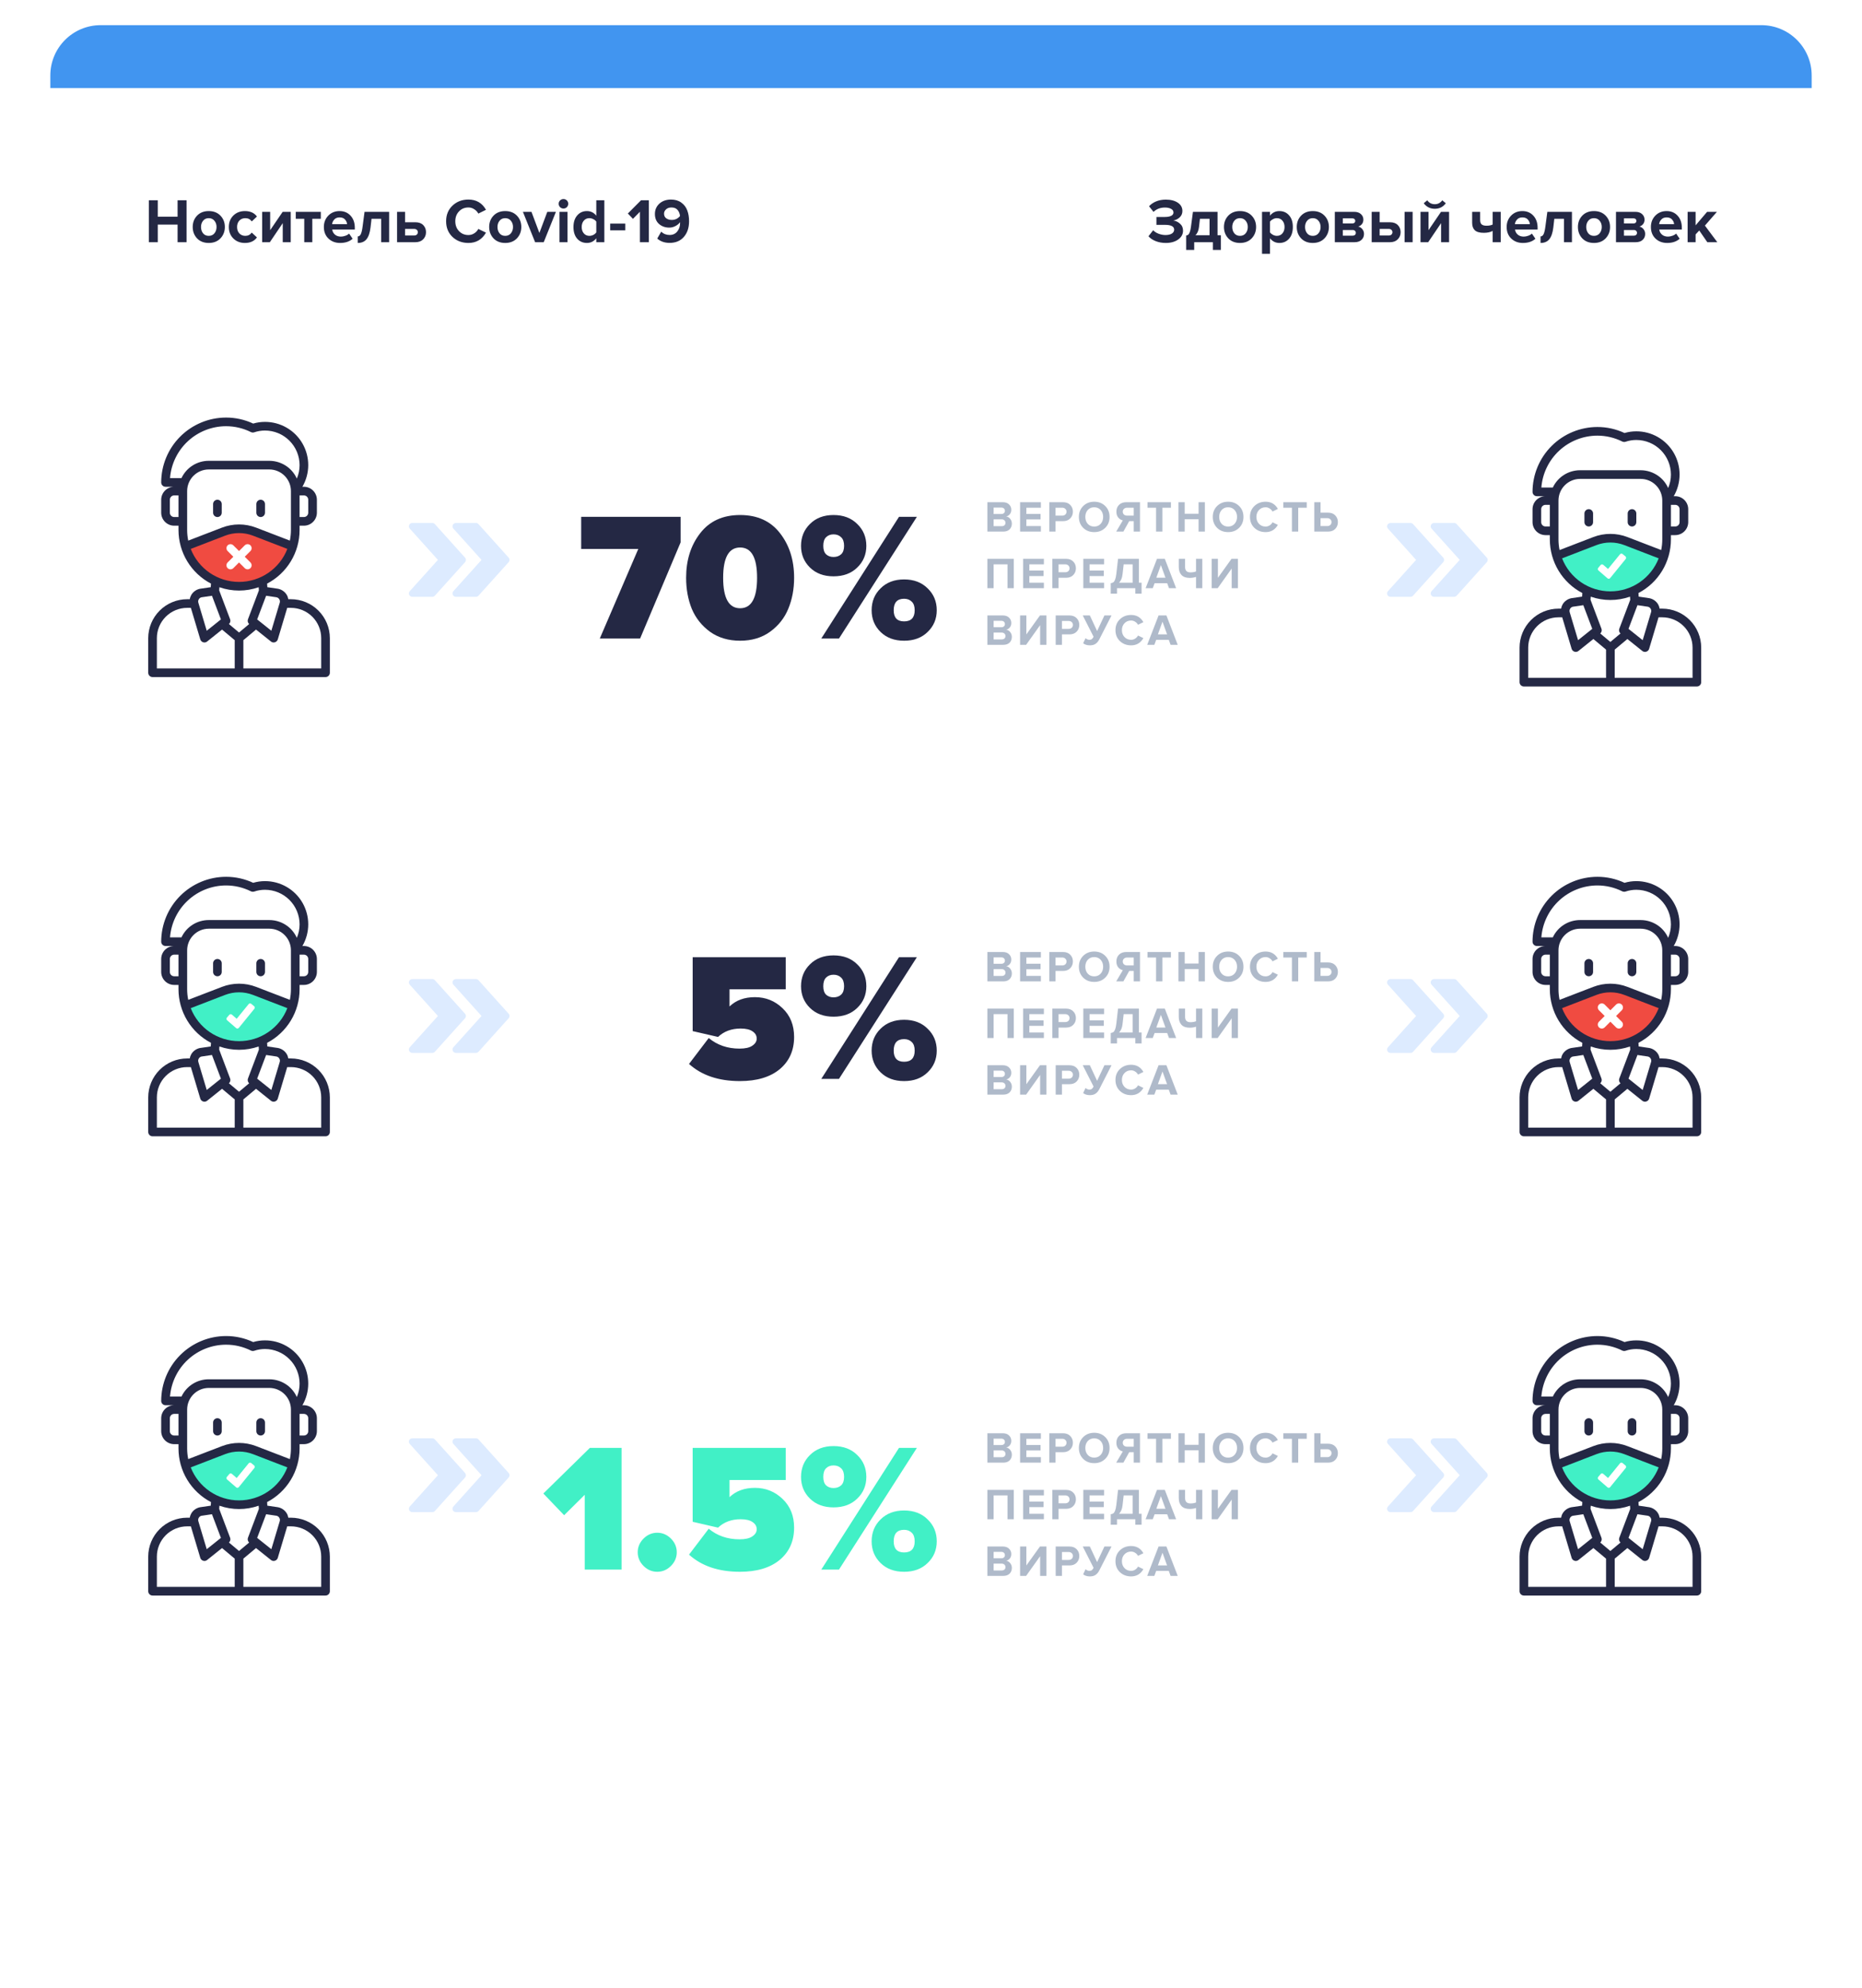 <?xml version="1.0" encoding="UTF-8"?> <svg xmlns="http://www.w3.org/2000/svg" width="592" height="632" viewBox="0 0 592 632" fill="none"> <g filter="url(#filter0_d)"> <rect x="16" y="8" width="560" height="600" rx="16" fill="white"></rect> </g> <path d="M16 24C16 15.163 23.163 8 32 8H560C568.837 8 576 15.163 576 24V28H16V24Z" fill="#4195F0"></path> <path d="M203.514 203H190.696L202.934 174.522H184.78V164.314H216.39V172.434L203.514 203ZM244.822 200.854C242.192 202.749 239.022 203.696 235.31 203.696C231.598 203.696 228.408 202.749 225.74 200.854C223.11 198.921 221.177 196.485 219.94 193.546C218.741 190.569 218.142 187.282 218.142 183.686C218.142 178.079 219.63 173.362 222.608 169.534C225.585 165.667 229.819 163.734 235.31 163.734C240.8 163.734 245.034 165.667 248.012 169.534C250.989 173.362 252.478 178.079 252.478 183.686C252.478 187.282 251.859 190.569 250.622 193.546C249.423 196.485 247.49 198.921 244.822 200.854ZM229.916 183.686C229.916 190.143 231.714 193.372 235.31 193.372C238.906 193.372 240.704 190.143 240.704 183.686C240.704 177.267 238.906 174.058 235.31 174.058C231.714 174.058 229.916 177.267 229.916 183.686ZM265.002 183.222C261.908 183.222 259.414 182.294 257.52 180.438C255.625 178.582 254.678 176.281 254.678 173.536C254.678 170.752 255.625 168.432 257.52 166.576C259.414 164.681 261.908 163.734 265.002 163.734C268.134 163.734 270.647 164.681 272.542 166.576C274.475 168.432 275.442 170.752 275.442 173.536C275.442 176.281 274.475 178.582 272.542 180.438C270.647 182.294 268.134 183.222 265.002 183.222ZM266.742 203H261.116L285.824 164.314H291.508L266.742 203ZM294.93 200.912C293.035 202.768 290.541 203.696 287.448 203.696C284.354 203.696 281.86 202.768 279.966 200.912C278.071 199.056 277.124 196.755 277.124 194.01C277.124 191.226 278.071 188.906 279.966 187.05C281.86 185.155 284.354 184.208 287.448 184.208C290.541 184.208 293.035 185.155 294.93 187.05C296.863 188.906 297.83 191.226 297.83 194.01C297.83 196.755 296.863 199.056 294.93 200.912ZM265.002 177.074C266.007 177.074 266.819 176.784 267.438 176.204C268.056 175.624 268.366 174.735 268.366 173.536C268.366 172.299 268.056 171.39 267.438 170.81C266.819 170.191 266.007 169.882 265.002 169.882C264.035 169.882 263.242 170.191 262.624 170.81C262.044 171.39 261.754 172.299 261.754 173.536C261.754 174.735 262.044 175.624 262.624 176.204C263.242 176.784 264.035 177.074 265.002 177.074ZM287.448 197.548C289.69 197.548 290.812 196.369 290.812 194.01C290.812 192.773 290.502 191.864 289.884 191.284C289.265 190.665 288.453 190.356 287.448 190.356C285.244 190.356 284.142 191.574 284.142 194.01C284.142 196.369 285.244 197.548 287.448 197.548Z" fill="#242844"></path> <path d="M235.249 343.696C228.482 343.696 223.088 341.879 219.067 338.244L225.331 330.008C228.038 332.251 231.305 333.372 235.133 333.372C236.95 333.372 238.304 333.063 239.193 332.444C240.121 331.825 240.585 331.071 240.585 330.182C240.585 329.254 240.16 328.5 239.309 327.92C238.458 327.301 237.182 326.992 235.481 326.992C232.581 326.992 230.184 327.881 228.289 329.66L220.227 327.804V304.314H249.807V314.522H231.943V319.974C233.992 318.002 236.68 317.016 240.005 317.016C243.446 317.016 246.385 318.195 248.821 320.554C251.257 322.874 252.475 325.909 252.475 329.66C252.475 333.952 250.948 337.374 247.893 339.926C244.838 342.439 240.624 343.696 235.249 343.696ZM265.002 323.222C261.908 323.222 259.414 322.294 257.52 320.438C255.625 318.582 254.678 316.281 254.678 313.536C254.678 310.752 255.625 308.432 257.52 306.576C259.414 304.681 261.908 303.734 265.002 303.734C268.134 303.734 270.647 304.681 272.542 306.576C274.475 308.432 275.442 310.752 275.442 313.536C275.442 316.281 274.475 318.582 272.542 320.438C270.647 322.294 268.134 323.222 265.002 323.222ZM266.742 343H261.116L285.824 304.314H291.508L266.742 343ZM294.93 340.912C293.035 342.768 290.541 343.696 287.448 343.696C284.354 343.696 281.86 342.768 279.966 340.912C278.071 339.056 277.124 336.755 277.124 334.01C277.124 331.226 278.071 328.906 279.966 327.05C281.86 325.155 284.354 324.208 287.448 324.208C290.541 324.208 293.035 325.155 294.93 327.05C296.863 328.906 297.83 331.226 297.83 334.01C297.83 336.755 296.863 339.056 294.93 340.912ZM265.002 317.074C266.007 317.074 266.819 316.784 267.438 316.204C268.056 315.624 268.366 314.735 268.366 313.536C268.366 312.299 268.056 311.39 267.438 310.81C266.819 310.191 266.007 309.882 265.002 309.882C264.035 309.882 263.242 310.191 262.624 310.81C262.044 311.39 261.754 312.299 261.754 313.536C261.754 314.735 262.044 315.624 262.624 316.204C263.242 316.784 264.035 317.074 265.002 317.074ZM287.448 337.548C289.69 337.548 290.812 336.369 290.812 334.01C290.812 332.773 290.502 331.864 289.884 331.284C289.265 330.665 288.453 330.356 287.448 330.356C285.244 330.356 284.142 331.574 284.142 334.01C284.142 336.369 285.244 337.548 287.448 337.548Z" fill="#242844"></path> <path d="M197.63 499H185.914V475.22L179.36 481.716L172.748 474.814L187.538 460.314H197.63V499ZM213.313 497.84C212.076 499.077 210.626 499.696 208.963 499.696C207.3 499.696 205.85 499.077 204.613 497.84C203.376 496.603 202.757 495.153 202.757 493.49C202.757 491.827 203.376 490.377 204.613 489.14C205.85 487.903 207.3 487.284 208.963 487.284C210.626 487.284 212.076 487.903 213.313 489.14C214.55 490.377 215.169 491.827 215.169 493.49C215.169 495.153 214.55 496.603 213.313 497.84ZM235.249 499.696C228.482 499.696 223.088 497.879 219.067 494.244L225.331 486.008C228.038 488.251 231.305 489.372 235.133 489.372C236.95 489.372 238.304 489.063 239.193 488.444C240.121 487.825 240.585 487.071 240.585 486.182C240.585 485.254 240.16 484.5 239.309 483.92C238.458 483.301 237.182 482.992 235.481 482.992C232.581 482.992 230.184 483.881 228.289 485.66L220.227 483.804V460.314H249.807V470.522H231.943V475.974C233.992 474.002 236.68 473.016 240.005 473.016C243.446 473.016 246.385 474.195 248.821 476.554C251.257 478.874 252.475 481.909 252.475 485.66C252.475 489.952 250.948 493.374 247.893 495.926C244.838 498.439 240.624 499.696 235.249 499.696ZM265.002 479.222C261.908 479.222 259.414 478.294 257.52 476.438C255.625 474.582 254.678 472.281 254.678 469.536C254.678 466.752 255.625 464.432 257.52 462.576C259.414 460.681 261.908 459.734 265.002 459.734C268.134 459.734 270.647 460.681 272.542 462.576C274.475 464.432 275.442 466.752 275.442 469.536C275.442 472.281 274.475 474.582 272.542 476.438C270.647 478.294 268.134 479.222 265.002 479.222ZM266.742 499H261.116L285.824 460.314H291.508L266.742 499ZM294.93 496.912C293.035 498.768 290.541 499.696 287.448 499.696C284.354 499.696 281.86 498.768 279.966 496.912C278.071 495.056 277.124 492.755 277.124 490.01C277.124 487.226 278.071 484.906 279.966 483.05C281.86 481.155 284.354 480.208 287.448 480.208C290.541 480.208 293.035 481.155 294.93 483.05C296.863 484.906 297.83 487.226 297.83 490.01C297.83 492.755 296.863 495.056 294.93 496.912ZM265.002 473.074C266.007 473.074 266.819 472.784 267.438 472.204C268.056 471.624 268.366 470.735 268.366 469.536C268.366 468.299 268.056 467.39 267.438 466.81C266.819 466.191 266.007 465.882 265.002 465.882C264.035 465.882 263.242 466.191 262.624 466.81C262.044 467.39 261.754 468.299 261.754 469.536C261.754 470.735 262.044 471.624 262.624 472.204C263.242 472.784 264.035 473.074 265.002 473.074ZM287.448 493.548C289.69 493.548 290.812 492.369 290.812 490.01C290.812 488.773 290.502 487.864 289.884 487.284C289.265 486.665 288.453 486.356 287.448 486.356C285.244 486.356 284.142 487.574 284.142 490.01C284.142 492.369 285.244 493.548 287.448 493.548Z" fill="#41F0C6"></path> <path d="M59.32 77H56.46V71.4H50.16V77H47.32V63.66H50.16V68.9H56.46V63.66H59.32V77ZM70.089 75.78C69.156 76.753 67.916 77.24 66.369 77.24C64.822 77.24 63.582 76.753 62.649 75.78C61.729 74.793 61.269 73.587 61.269 72.16C61.269 70.733 61.729 69.533 62.649 68.56C63.582 67.587 64.822 67.1 66.369 67.1C67.916 67.1 69.156 67.587 70.089 68.56C71.022 69.533 71.489 70.733 71.489 72.16C71.489 73.587 71.022 74.793 70.089 75.78ZM64.569 74.18C65.009 74.713 65.609 74.98 66.369 74.98C67.129 74.98 67.729 74.713 68.169 74.18C68.622 73.633 68.849 72.96 68.849 72.16C68.849 71.373 68.622 70.713 68.169 70.18C67.729 69.633 67.129 69.36 66.369 69.36C65.609 69.36 65.009 69.633 64.569 70.18C64.129 70.713 63.909 71.373 63.909 72.16C63.909 72.96 64.129 73.633 64.569 74.18ZM77.873 77.24C76.38 77.24 75.153 76.767 74.193 75.82C73.233 74.873 72.753 73.653 72.753 72.16C72.753 70.68 73.233 69.467 74.193 68.52C75.153 67.573 76.38 67.1 77.873 67.1C79.58 67.1 80.853 67.68 81.693 68.84L80.033 70.4C79.567 69.707 78.887 69.36 77.993 69.36C77.22 69.36 76.587 69.62 76.093 70.14C75.613 70.647 75.373 71.32 75.373 72.16C75.373 73 75.613 73.68 76.093 74.2C76.587 74.72 77.22 74.98 77.993 74.98C78.86 74.98 79.54 74.633 80.033 73.94L81.693 75.48C80.853 76.653 79.58 77.24 77.873 77.24ZM85.794 77H83.354V67.34H85.894V73.18L89.874 67.34H92.434V77H89.894V70.94L85.794 77ZM99.295 77H96.735V69.56H94.035V67.34H101.995V69.56H99.295V77ZM108.128 77.24C106.635 77.24 105.401 76.773 104.428 75.84C103.455 74.907 102.968 73.68 102.968 72.16C102.968 70.733 103.435 69.533 104.368 68.56C105.315 67.587 106.515 67.1 107.968 67.1C109.408 67.1 110.575 67.593 111.468 68.58C112.361 69.553 112.808 70.833 112.808 72.42V72.98H105.628C105.708 73.62 105.995 74.153 106.488 74.58C106.981 75.007 107.621 75.22 108.408 75.22C108.835 75.22 109.295 75.133 109.788 74.96C110.295 74.787 110.695 74.553 110.988 74.26L112.108 75.9C111.135 76.793 109.808 77.24 108.128 77.24ZM110.348 71.26C110.308 70.713 110.088 70.22 109.688 69.78C109.301 69.34 108.728 69.12 107.968 69.12C107.248 69.12 106.688 69.34 106.288 69.78C105.888 70.207 105.655 70.7 105.588 71.26H110.348ZM113.743 77.24V75.16C114.143 75.16 114.463 74.927 114.703 74.46C114.943 73.98 115.136 73.167 115.283 72.02L115.903 67.34H123.723V77H121.183V69.56H118.123L117.803 72.32C117.603 74.013 117.176 75.26 116.523 76.06C115.883 76.847 114.956 77.24 113.743 77.24ZM126.244 67.34H128.784V70.66H132.084C133.151 70.66 133.978 70.96 134.564 71.56C135.151 72.16 135.444 72.913 135.444 73.82C135.444 74.713 135.144 75.467 134.544 76.08C133.944 76.693 133.124 77 132.084 77H126.244V67.34ZM131.704 72.78H128.784V74.86H131.704C132.051 74.86 132.324 74.767 132.524 74.58C132.738 74.38 132.844 74.127 132.844 73.82C132.844 73.513 132.738 73.267 132.524 73.08C132.324 72.88 132.051 72.78 131.704 72.78ZM148.936 77.24C146.91 77.24 145.216 76.6 143.856 75.32C142.51 74.027 141.836 72.367 141.836 70.34C141.836 68.313 142.51 66.66 143.856 65.38C145.216 64.087 146.91 63.44 148.936 63.44C151.43 63.44 153.29 64.527 154.516 66.7L152.076 67.9C151.783 67.34 151.35 66.88 150.776 66.52C150.216 66.147 149.603 65.96 148.936 65.96C147.723 65.96 146.723 66.373 145.936 67.2C145.15 68.027 144.756 69.073 144.756 70.34C144.756 71.607 145.15 72.653 145.936 73.48C146.723 74.307 147.723 74.72 148.936 74.72C149.603 74.72 150.216 74.54 150.776 74.18C151.35 73.82 151.783 73.353 152.076 72.78L154.516 73.96C153.25 76.147 151.39 77.24 148.936 77.24ZM164.347 75.78C163.413 76.753 162.173 77.24 160.627 77.24C159.08 77.24 157.84 76.753 156.907 75.78C155.987 74.793 155.527 73.587 155.527 72.16C155.527 70.733 155.987 69.533 156.907 68.56C157.84 67.587 159.08 67.1 160.627 67.1C162.173 67.1 163.413 67.587 164.347 68.56C165.28 69.533 165.747 70.733 165.747 72.16C165.747 73.587 165.28 74.793 164.347 75.78ZM158.827 74.18C159.267 74.713 159.867 74.98 160.627 74.98C161.387 74.98 161.987 74.713 162.427 74.18C162.88 73.633 163.107 72.96 163.107 72.16C163.107 71.373 162.88 70.713 162.427 70.18C161.987 69.633 161.387 69.36 160.627 69.36C159.867 69.36 159.267 69.633 158.827 70.18C158.387 70.713 158.167 71.373 158.167 72.16C158.167 72.96 158.387 73.633 158.827 74.18ZM172.871 77H170.131L166.251 67.34H168.971L171.491 74.06L174.011 67.34H176.751L172.871 77ZM179.145 66.3C178.732 66.3 178.372 66.153 178.065 65.86C177.772 65.553 177.625 65.193 177.625 64.78C177.625 64.367 177.772 64.013 178.065 63.72C178.372 63.427 178.732 63.28 179.145 63.28C179.572 63.28 179.932 63.427 180.225 63.72C180.518 64.013 180.665 64.367 180.665 64.78C180.665 65.193 180.518 65.553 180.225 65.86C179.932 66.153 179.572 66.3 179.145 66.3ZM180.425 77H177.885V67.34H180.425V77ZM192.144 77H189.584V75.76C188.797 76.747 187.804 77.24 186.604 77.24C185.35 77.24 184.324 76.793 183.524 75.9C182.724 74.993 182.324 73.753 182.324 72.18C182.324 70.633 182.724 69.4 183.524 68.48C184.324 67.56 185.35 67.1 186.604 67.1C187.83 67.1 188.824 67.593 189.584 68.58V63.66H192.144V77ZM187.384 74.98C187.81 74.98 188.23 74.88 188.644 74.68C189.057 74.467 189.37 74.2 189.584 73.88V70.46C189.37 70.14 189.057 69.88 188.644 69.68C188.23 69.467 187.81 69.36 187.384 69.36C186.664 69.36 186.077 69.62 185.624 70.14C185.17 70.66 184.944 71.34 184.944 72.18C184.944 73.007 185.17 73.68 185.624 74.2C186.077 74.72 186.664 74.98 187.384 74.98ZM198.802 73.24H194.002V71.08H198.802V73.24ZM206.298 77H203.458V67.32L201.238 69.58L199.618 67.88L203.818 63.66H206.298V77ZM212.881 77.22C211.294 77.22 209.988 76.76 208.961 75.84L210.221 73.66C210.954 74.353 211.841 74.7 212.881 74.7C213.921 74.7 214.734 74.333 215.321 73.6C215.921 72.853 216.221 71.967 216.221 70.94V70.64C215.874 71.12 215.388 71.527 214.761 71.86C214.134 72.193 213.474 72.36 212.781 72.36C211.514 72.36 210.434 71.98 209.541 71.22C208.661 70.447 208.221 69.38 208.221 68.02C208.221 66.7 208.694 65.607 209.641 64.74C210.601 63.873 211.834 63.44 213.341 63.44C214.634 63.44 215.721 63.76 216.601 64.4C217.494 65.04 218.128 65.867 218.501 66.88C218.888 67.88 219.081 69.033 219.081 70.34C219.081 72.393 218.528 74.053 217.421 75.32C216.328 76.587 214.814 77.22 212.881 77.22ZM213.581 69.92C214.648 69.92 215.521 69.507 216.201 68.68C216.134 67.933 215.881 67.293 215.441 66.76C215.001 66.227 214.348 65.96 213.481 65.96C212.761 65.96 212.188 66.16 211.761 66.56C211.334 66.96 211.121 67.413 211.121 67.92C211.121 68.573 211.361 69.073 211.841 69.42C212.321 69.753 212.901 69.92 213.581 69.92Z" fill="#242844"></path> <path d="M370.65 77.24C369.463 77.24 368.377 77.04 367.39 76.64C366.403 76.24 365.657 75.727 365.15 75.1L366.63 73.2C367.07 73.667 367.657 74.04 368.39 74.32C369.137 74.587 369.85 74.72 370.53 74.72C371.397 74.72 372.077 74.567 372.57 74.26C373.063 73.94 373.31 73.527 373.31 73.02C373.31 71.993 372.33 71.48 370.37 71.48H367.67V68.98H370.37C371.197 68.98 371.857 68.86 372.35 68.62C372.843 68.38 373.09 68.027 373.09 67.56C373.09 67.053 372.837 66.667 372.33 66.4C371.823 66.12 371.17 65.98 370.37 65.98C368.917 65.98 367.71 66.44 366.75 67.36L365.33 65.58C365.89 64.94 366.63 64.427 367.55 64.04C368.483 63.653 369.517 63.46 370.65 63.46C372.223 63.46 373.497 63.787 374.47 64.44C375.443 65.093 375.93 65.973 375.93 67.08C375.93 67.88 375.643 68.553 375.07 69.1C374.497 69.633 373.817 69.973 373.03 70.12C373.803 70.2 374.51 70.527 375.15 71.1C375.803 71.66 376.13 72.4 376.13 73.32C376.13 74.467 375.617 75.407 374.59 76.14C373.563 76.873 372.25 77.24 370.65 77.24ZM377.122 79.46V74.88C377.415 74.827 377.642 74.733 377.802 74.6C377.975 74.453 378.135 74.18 378.282 73.78C378.442 73.367 378.568 72.78 378.662 72.02L379.282 67.34H387.102V74.78H388.162V79.46H385.622V77H379.682V79.46H377.122ZM381.502 69.56L381.202 72.18C381.068 73.34 380.695 74.207 380.082 74.78H384.562V69.56H381.502ZM397.96 75.78C397.027 76.753 395.787 77.24 394.24 77.24C392.693 77.24 391.453 76.753 390.52 75.78C389.6 74.793 389.14 73.587 389.14 72.16C389.14 70.733 389.6 69.533 390.52 68.56C391.453 67.587 392.693 67.1 394.24 67.1C395.787 67.1 397.027 67.587 397.96 68.56C398.893 69.533 399.36 70.733 399.36 72.16C399.36 73.587 398.893 74.793 397.96 75.78ZM392.44 74.18C392.88 74.713 393.48 74.98 394.24 74.98C395 74.98 395.6 74.713 396.04 74.18C396.493 73.633 396.72 72.96 396.72 72.16C396.72 71.373 396.493 70.713 396.04 70.18C395.6 69.633 395 69.36 394.24 69.36C393.48 69.36 392.88 69.633 392.44 70.18C392 70.713 391.78 71.373 391.78 72.16C391.78 72.96 392 73.633 392.44 74.18ZM406.764 77.24C405.551 77.24 404.558 76.747 403.784 75.76V80.68H401.244V67.34H403.784V68.56C404.544 67.587 405.538 67.1 406.764 67.1C408.031 67.1 409.058 67.553 409.844 68.46C410.644 69.353 411.044 70.587 411.044 72.16C411.044 73.733 410.644 74.973 409.844 75.88C409.058 76.787 408.031 77.24 406.764 77.24ZM405.964 74.98C406.698 74.98 407.284 74.72 407.724 74.2C408.178 73.68 408.404 73 408.404 72.16C408.404 71.333 408.178 70.66 407.724 70.14C407.284 69.62 406.698 69.36 405.964 69.36C405.551 69.36 405.138 69.467 404.724 69.68C404.311 69.893 403.998 70.153 403.784 70.46V73.88C403.998 74.187 404.311 74.447 404.724 74.66C405.151 74.873 405.564 74.98 405.964 74.98ZM421.105 75.78C420.171 76.753 418.931 77.24 417.385 77.24C415.838 77.24 414.598 76.753 413.665 75.78C412.745 74.793 412.285 73.587 412.285 72.16C412.285 70.733 412.745 69.533 413.665 68.56C414.598 67.587 415.838 67.1 417.385 67.1C418.931 67.1 420.171 67.587 421.105 68.56C422.038 69.533 422.505 70.733 422.505 72.16C422.505 73.587 422.038 74.793 421.105 75.78ZM415.585 74.18C416.025 74.713 416.625 74.98 417.385 74.98C418.145 74.98 418.745 74.713 419.185 74.18C419.638 73.633 419.865 72.96 419.865 72.16C419.865 71.373 419.638 70.713 419.185 70.18C418.745 69.633 418.145 69.36 417.385 69.36C416.625 69.36 416.025 69.633 415.585 70.18C415.145 70.713 414.925 71.373 414.925 72.16C414.925 72.96 415.145 73.633 415.585 74.18ZM430.689 77H424.389V67.34H430.509C431.442 67.34 432.169 67.58 432.689 68.06C433.209 68.54 433.469 69.127 433.469 69.82C433.469 70.38 433.316 70.853 433.009 71.24C432.702 71.627 432.309 71.887 431.829 72.02C432.362 72.14 432.802 72.42 433.149 72.86C433.496 73.3 433.669 73.807 433.669 74.38C433.669 75.14 433.402 75.767 432.869 76.26C432.349 76.753 431.622 77 430.689 77ZM430.069 74.92C430.376 74.92 430.616 74.84 430.789 74.68C430.976 74.52 431.069 74.3 431.069 74.02C431.069 73.767 430.976 73.553 430.789 73.38C430.616 73.207 430.376 73.12 430.069 73.12H426.929V74.92H430.069ZM429.989 71.04C430.256 71.04 430.469 70.967 430.629 70.82C430.802 70.66 430.889 70.467 430.889 70.24C430.889 70 430.809 69.807 430.649 69.66C430.489 69.5 430.269 69.42 429.989 69.42H426.929V71.04H429.989ZM436.108 67.34H438.648V70.66H441.948C443.014 70.66 443.841 70.96 444.428 71.56C445.014 72.16 445.308 72.913 445.308 73.82C445.308 74.713 445.008 75.467 444.408 76.08C443.808 76.693 442.988 77 441.948 77H436.108V67.34ZM441.568 72.78H438.648V74.86H441.568C441.914 74.86 442.188 74.767 442.388 74.58C442.601 74.38 442.708 74.127 442.708 73.82C442.708 73.513 442.601 73.267 442.388 73.08C442.188 72.88 441.914 72.78 441.568 72.78ZM449.128 77H446.568V67.34H449.128V77ZM454.075 77H451.635V67.34H454.175V73.18L458.155 67.34H460.715V77H458.175V70.94L454.075 77ZM459.675 64.62C458.808 65.793 457.642 66.38 456.175 66.38C454.722 66.38 453.548 65.793 452.655 64.62L453.775 63.68C454.362 64.507 455.162 64.92 456.175 64.92C457.162 64.92 457.955 64.507 458.555 63.68L459.675 64.62ZM468.054 67.34H470.594V69.96C470.594 70.613 470.76 71.08 471.094 71.36C471.427 71.627 471.94 71.76 472.634 71.76C473.42 71.76 474.067 71.633 474.574 71.38V67.34H477.134V77H474.574V73.42C473.84 73.82 472.9 74.02 471.754 74.02C470.447 74.02 469.5 73.753 468.914 73.22C468.34 72.673 468.054 71.88 468.054 70.84V67.34ZM484.183 77.24C482.689 77.24 481.456 76.773 480.483 75.84C479.509 74.907 479.023 73.68 479.023 72.16C479.023 70.733 479.489 69.533 480.423 68.56C481.369 67.587 482.569 67.1 484.023 67.1C485.463 67.1 486.629 67.593 487.523 68.58C488.416 69.553 488.863 70.833 488.863 72.42V72.98H481.683C481.763 73.62 482.049 74.153 482.543 74.58C483.036 75.007 483.676 75.22 484.463 75.22C484.889 75.22 485.349 75.133 485.843 74.96C486.349 74.787 486.749 74.553 487.043 74.26L488.163 75.9C487.189 76.793 485.863 77.24 484.183 77.24ZM486.403 71.26C486.363 70.713 486.143 70.22 485.743 69.78C485.356 69.34 484.783 69.12 484.023 69.12C483.303 69.12 482.743 69.34 482.343 69.78C481.943 70.207 481.709 70.7 481.643 71.26H486.403ZM489.798 77.24V75.16C490.198 75.16 490.518 74.927 490.757 74.46C490.998 73.98 491.191 73.167 491.338 72.02L491.958 67.34H499.778V77H497.238V69.56H494.178L493.858 72.32C493.658 74.013 493.231 75.26 492.578 76.06C491.938 76.847 491.011 77.24 489.798 77.24ZM510.499 75.78C509.566 76.753 508.326 77.24 506.779 77.24C505.232 77.24 503.992 76.753 503.059 75.78C502.139 74.793 501.679 73.587 501.679 72.16C501.679 70.733 502.139 69.533 503.059 68.56C503.992 67.587 505.232 67.1 506.779 67.1C508.326 67.1 509.566 67.587 510.499 68.56C511.432 69.533 511.899 70.733 511.899 72.16C511.899 73.587 511.432 74.793 510.499 75.78ZM504.979 74.18C505.419 74.713 506.019 74.98 506.779 74.98C507.539 74.98 508.139 74.713 508.579 74.18C509.032 73.633 509.259 72.96 509.259 72.16C509.259 71.373 509.032 70.713 508.579 70.18C508.139 69.633 507.539 69.36 506.779 69.36C506.019 69.36 505.419 69.633 504.979 70.18C504.539 70.713 504.319 71.373 504.319 72.16C504.319 72.96 504.539 73.633 504.979 74.18ZM520.083 77H513.783V67.34H519.903C520.837 67.34 521.563 67.58 522.083 68.06C522.603 68.54 522.863 69.127 522.863 69.82C522.863 70.38 522.71 70.853 522.403 71.24C522.097 71.627 521.703 71.887 521.223 72.02C521.757 72.14 522.197 72.42 522.543 72.86C522.89 73.3 523.063 73.807 523.063 74.38C523.063 75.14 522.797 75.767 522.263 76.26C521.743 76.753 521.017 77 520.083 77ZM519.463 74.92C519.77 74.92 520.01 74.84 520.183 74.68C520.37 74.52 520.463 74.3 520.463 74.02C520.463 73.767 520.37 73.553 520.183 73.38C520.01 73.207 519.77 73.12 519.463 73.12H516.323V74.92H519.463ZM519.383 71.04C519.65 71.04 519.863 70.967 520.023 70.82C520.197 70.66 520.283 70.467 520.283 70.24C520.283 70 520.203 69.807 520.043 69.66C519.883 69.5 519.663 69.42 519.383 69.42H516.323V71.04H519.383ZM530.042 77.24C528.549 77.24 527.316 76.773 526.342 75.84C525.369 74.907 524.882 73.68 524.882 72.16C524.882 70.733 525.349 69.533 526.282 68.56C527.229 67.587 528.429 67.1 529.882 67.1C531.322 67.1 532.489 67.593 533.382 68.58C534.276 69.553 534.722 70.833 534.722 72.42V72.98H527.542C527.622 73.62 527.909 74.153 528.402 74.58C528.896 75.007 529.536 75.22 530.322 75.22C530.749 75.22 531.209 75.133 531.702 74.96C532.209 74.787 532.609 74.553 532.902 74.26L534.022 75.9C533.049 76.793 531.722 77.24 530.042 77.24ZM532.262 71.26C532.222 70.713 532.002 70.22 531.602 69.78C531.216 69.34 530.642 69.12 529.882 69.12C529.162 69.12 528.602 69.34 528.202 69.78C527.802 70.207 527.569 70.7 527.502 71.26H532.262ZM545.997 77H542.817L540.257 73.28L539.097 74.52V77H536.557V67.34H539.097V71.64L542.757 67.34H545.877L542.057 71.72L545.997 77Z" fill="#242844"></path> <path d="M61.5 325L58 320L61 318.5L73.5 314L80 315C83.333 316.167 90.1 318.5 90.5 318.5C90.9 318.5 92.333 320.5 93 321.5L90 326L85 329.5L76 332.5L67.5 331L61.5 325Z" fill="#41F0C6"></path> <path d="M92.5 336.5H91.661C91.586 336.01 91.418 335.539 91.166 335.111C90.862 334.611 90.456 334.181 89.976 333.847C89.495 333.513 88.95 333.283 88.375 333.173L84.993 332.678L84.924 331.536C88.036 329.91 90.644 327.462 92.464 324.459C94.284 321.456 95.248 318.012 95.25 314.5V313.125H96.625C97.718 313.122 98.765 312.686 99.538 311.913C100.311 311.14 100.747 310.093 100.75 309V304.875C100.747 303.782 100.311 302.735 99.538 301.962C98.765 301.189 97.718 300.753 96.625 300.75H96.144C97.356 298.662 97.996 296.291 98 293.876C98.004 291.461 97.37 289.088 96.164 286.996C94.958 284.905 93.221 283.168 91.129 281.962C89.038 280.755 86.665 280.122 84.25 280.125C82.979 280.122 81.715 280.302 80.496 280.661C77.797 279.4 74.854 278.747 71.875 278.75C66.407 278.757 61.165 280.932 57.298 284.798C53.432 288.665 51.257 293.907 51.25 299.375C51.25 299.74 51.395 300.089 51.653 300.347C51.911 300.605 52.26 300.75 52.625 300.75H55.375C54.282 300.753 53.235 301.189 52.462 301.962C51.689 302.735 51.253 303.782 51.25 304.875V309C51.253 310.093 51.689 311.14 52.462 311.913C53.235 312.686 54.282 313.122 55.375 313.125H56.75V314.5C56.752 318.012 57.716 321.456 59.536 324.459C61.356 327.462 63.964 329.91 67.076 331.536L67.007 332.678L63.556 333.186C62.994 333.302 62.462 333.533 61.994 333.864C61.525 334.195 61.13 334.62 60.834 335.111C60.582 335.539 60.414 336.01 60.339 336.5H59.5C56.219 336.505 53.075 337.811 50.755 340.13C48.435 342.45 47.13 345.595 47.125 348.875V359.875C47.125 360.24 47.27 360.589 47.528 360.847C47.786 361.105 48.135 361.25 48.5 361.25H103.5C103.865 361.25 104.214 361.105 104.472 360.847C104.73 360.589 104.875 360.24 104.875 359.875V348.875C104.87 345.595 103.564 342.45 101.245 340.13C98.925 337.811 95.781 336.505 92.5 336.5ZM87.894 335.881C88.083 335.917 88.261 335.994 88.418 336.105C88.575 336.217 88.705 336.361 88.801 336.528C88.901 336.688 88.965 336.868 88.989 337.056C89.012 337.243 88.995 337.433 88.939 337.614L86.271 346.524L81.761 342.921L84.608 335.4L87.894 335.881ZM96.625 303.5C96.99 303.5 97.339 303.645 97.597 303.903C97.855 304.161 98 304.51 98 304.875V309C98 309.365 97.855 309.714 97.597 309.972C97.339 310.23 96.99 310.375 96.625 310.375H95.25V303.5H96.625ZM56.75 310.375H55.375C55.01 310.375 54.661 310.23 54.403 309.972C54.145 309.714 54 309.365 54 309V304.875C54 304.51 54.145 304.161 54.403 303.903C54.661 303.645 55.01 303.5 55.375 303.5H56.75V310.375ZM54.055 298C54.407 293.513 56.436 289.323 59.738 286.265C63.041 283.207 67.374 281.506 71.875 281.5C74.62 281.5 77.327 282.14 79.781 283.37C80.109 283.523 80.482 283.548 80.826 283.439C81.929 283.064 83.085 282.873 84.25 282.875C87.166 282.879 89.962 284.039 92.024 286.101C94.086 288.163 95.246 290.959 95.25 293.875C95.25 295.345 94.951 296.8 94.37 298.151C93.711 296.678 92.689 295.396 91.4 294.425C89.732 293.179 87.707 292.504 85.625 292.5H66.375C64.555 292.496 62.772 293.011 61.235 293.985C59.698 294.96 58.471 296.352 57.699 298H54.055ZM59.5 314.5V302.125C59.5 300.302 60.224 298.553 61.514 297.264C62.803 295.974 64.552 295.25 66.375 295.25H85.625C87.448 295.25 89.197 295.974 90.486 297.264C91.776 298.553 92.5 300.302 92.5 302.125V314.5C92.498 315.632 92.383 316.76 92.156 317.869L81.431 313.744C77.936 312.396 74.064 312.396 70.569 313.744L59.844 317.869C59.617 316.76 59.502 315.632 59.5 314.5ZM60.641 320.509L71.559 316.301C74.417 315.201 77.583 315.201 80.441 316.301L91.359 320.509C90.152 323.6 88.04 326.255 85.3 328.127C82.56 329.999 79.319 331 76 331C72.681 331 69.44 329.999 66.7 328.127C63.96 326.255 61.848 323.6 60.641 320.509ZM63.199 336.528C63.287 336.37 63.407 336.232 63.552 336.123C63.696 336.014 63.861 335.936 64.037 335.895L67.392 335.4L70.239 342.921L69.757 343.306L65.729 346.524L63.061 337.614C63.005 337.433 62.988 337.243 63.011 337.056C63.035 336.868 63.099 336.688 63.199 336.528ZM74.625 358.5H49.875V348.875C49.878 346.323 50.893 343.877 52.697 342.072C54.502 340.268 56.948 339.253 59.5 339.25H60.682L63.68 349.274C63.745 349.488 63.862 349.683 64.02 349.841C64.179 349.999 64.373 350.116 64.588 350.181C64.719 350.231 64.859 350.254 65 350.25C65.31 350.248 65.611 350.142 65.853 349.948L70.596 346.153L74.625 349.521V358.5ZM72.782 344.393C72.991 344.211 73.139 343.97 73.207 343.703C73.276 343.435 73.262 343.153 73.168 342.894L69.689 333.695L69.757 332.691C73.799 334.103 78.201 334.103 82.243 332.691L82.311 333.695L78.832 342.894C78.738 343.153 78.724 343.435 78.793 343.703C78.861 343.97 79.009 344.211 79.218 344.393L76 347.088L72.782 344.393ZM102.125 358.5H77.375V349.521L81.404 346.153L86.147 349.948C86.389 350.142 86.69 350.248 87 350.25C87.141 350.254 87.281 350.231 87.412 350.181C87.627 350.116 87.821 349.999 87.98 349.841C88.138 349.683 88.255 349.488 88.32 349.274L91.317 339.25H92.5C95.052 339.253 97.498 340.268 99.303 342.072C101.107 343.877 102.122 346.323 102.125 348.875V358.5Z" fill="#242844"></path> <path d="M69.125 304.875C68.76 304.875 68.411 305.02 68.153 305.278C67.895 305.536 67.75 305.885 67.75 306.25V309C67.75 309.365 67.895 309.714 68.153 309.972C68.411 310.23 68.76 310.375 69.125 310.375C69.49 310.375 69.839 310.23 70.097 309.972C70.355 309.714 70.5 309.365 70.5 309V306.25C70.5 305.885 70.355 305.536 70.097 305.278C69.839 305.02 69.49 304.875 69.125 304.875Z" fill="#242844"></path> <path d="M82.875 310.375C83.24 310.375 83.589 310.23 83.847 309.972C84.105 309.714 84.25 309.365 84.25 309V306.25C84.25 305.885 84.105 305.536 83.847 305.278C83.589 305.02 83.24 304.875 82.875 304.875C82.51 304.875 82.161 305.02 81.903 305.278C81.645 305.536 81.5 305.885 81.5 306.25V309C81.5 309.365 81.645 309.714 81.903 309.972C82.161 310.23 82.51 310.375 82.875 310.375Z" fill="#242844"></path> <path d="M72.141 323.526C72.039 323.646 71.99 323.798 72.002 323.956C72.014 324.113 72.086 324.257 72.205 324.359L75.093 326.858C75.2 326.95 75.334 327 75.473 327C75.49 327 75.508 326.999 75.525 326.998C75.683 326.983 75.826 326.907 75.927 326.784L80.867 320.716C80.966 320.594 81.012 320.44 80.997 320.283C80.982 320.126 80.907 319.984 80.786 319.884L79.882 319.134C79.632 318.927 79.263 318.964 79.058 319.215L75.256 323.886L73.728 322.565C73.483 322.354 73.113 322.382 72.903 322.629L72.141 323.526Z" fill="white"></path> <path d="M497.5 182L494 177L497 175.5L509.5 171L516 172C519.333 173.167 526.1 175.5 526.5 175.5C526.9 175.5 528.333 177.5 529 178.5L526 183L521 186.5L512 189.5L503.5 188L497.5 182Z" fill="#41F0C6"></path> <path d="M528.5 193.5H527.661C527.586 193.01 527.418 192.539 527.166 192.111C526.862 191.611 526.456 191.181 525.976 190.847C525.495 190.513 524.95 190.283 524.375 190.173L520.993 189.678L520.924 188.536C524.036 186.91 526.644 184.462 528.464 181.459C530.284 178.456 531.248 175.012 531.25 171.5V170.125H532.625C533.718 170.122 534.765 169.686 535.538 168.913C536.311 168.14 536.747 167.093 536.75 166V161.875C536.747 160.782 536.311 159.735 535.538 158.962C534.765 158.189 533.718 157.753 532.625 157.75H532.144C533.356 155.662 533.996 153.291 534 150.876C534.004 148.461 533.37 146.088 532.164 143.996C530.958 141.905 529.221 140.168 527.129 138.962C525.038 137.755 522.665 137.122 520.25 137.125C518.979 137.122 517.715 137.302 516.496 137.661C513.797 136.4 510.854 135.747 507.875 135.75C502.407 135.757 497.165 137.932 493.298 141.798C489.432 145.665 487.257 150.907 487.25 156.375C487.25 156.74 487.395 157.089 487.653 157.347C487.911 157.605 488.26 157.75 488.625 157.75H491.375C490.282 157.753 489.235 158.189 488.462 158.962C487.689 159.735 487.253 160.782 487.25 161.875V166C487.253 167.093 487.689 168.14 488.462 168.913C489.235 169.686 490.282 170.122 491.375 170.125H492.75V171.5C492.752 175.012 493.716 178.456 495.536 181.459C497.356 184.462 499.964 186.91 503.076 188.536L503.007 189.678L499.556 190.186C498.994 190.302 498.462 190.533 497.994 190.864C497.525 191.195 497.13 191.62 496.834 192.111C496.582 192.539 496.414 193.01 496.339 193.5H495.5C492.22 193.505 489.075 194.811 486.755 197.13C484.436 199.45 483.13 202.595 483.125 205.875V216.875C483.125 217.24 483.27 217.589 483.528 217.847C483.786 218.105 484.135 218.25 484.5 218.25H539.5C539.865 218.25 540.214 218.105 540.472 217.847C540.73 217.589 540.875 217.24 540.875 216.875V205.875C540.87 202.595 539.564 199.45 537.245 197.13C534.925 194.811 531.78 193.505 528.5 193.5ZM523.894 192.881C524.083 192.917 524.261 192.994 524.418 193.105C524.575 193.217 524.705 193.361 524.801 193.528C524.901 193.688 524.965 193.868 524.989 194.056C525.012 194.243 524.995 194.433 524.939 194.614L522.271 203.524L517.761 199.921L520.607 192.4L523.894 192.881ZM532.625 160.5C532.99 160.5 533.339 160.645 533.597 160.903C533.855 161.161 534 161.51 534 161.875V166C534 166.365 533.855 166.714 533.597 166.972C533.339 167.23 532.99 167.375 532.625 167.375H531.25V160.5H532.625ZM492.75 167.375H491.375C491.01 167.375 490.661 167.23 490.403 166.972C490.145 166.714 490 166.365 490 166V161.875C490 161.51 490.145 161.161 490.403 160.903C490.661 160.645 491.01 160.5 491.375 160.5H492.75V167.375ZM490.055 155C490.407 150.513 492.436 146.323 495.738 143.265C499.041 140.207 503.374 138.506 507.875 138.5C510.62 138.5 513.327 139.14 515.781 140.37C516.109 140.523 516.482 140.548 516.826 140.439C517.929 140.064 519.085 139.873 520.25 139.875C523.166 139.879 525.962 141.039 528.024 143.101C530.086 145.163 531.246 147.959 531.25 150.875C531.25 152.345 530.951 153.8 530.37 155.151C529.711 153.678 528.689 152.396 527.4 151.425C525.732 150.179 523.707 149.504 521.625 149.5H502.375C500.555 149.496 498.772 150.011 497.235 150.985C495.698 151.96 494.471 153.352 493.699 155H490.055ZM495.5 171.5V159.125C495.5 157.302 496.224 155.553 497.514 154.264C498.803 152.974 500.552 152.25 502.375 152.25H521.625C523.448 152.25 525.197 152.974 526.486 154.264C527.776 155.553 528.5 157.302 528.5 159.125V171.5C528.498 172.632 528.383 173.76 528.156 174.869L517.431 170.744C513.936 169.396 510.064 169.396 506.569 170.744L495.844 174.869C495.617 173.76 495.502 172.632 495.5 171.5ZM496.641 177.509L507.559 173.301C510.417 172.201 513.583 172.201 516.441 173.301L527.359 177.509C526.152 180.6 524.04 183.255 521.3 185.127C518.56 186.999 515.319 188 512 188C508.681 188 505.44 186.999 502.7 185.127C499.96 183.255 497.848 180.6 496.641 177.509ZM499.199 193.528C499.287 193.37 499.407 193.232 499.552 193.123C499.696 193.014 499.861 192.936 500.037 192.895L503.392 192.4L506.239 199.921L505.757 200.306L501.729 203.524L499.061 194.614C499.005 194.433 498.988 194.243 499.011 194.056C499.035 193.868 499.099 193.688 499.199 193.528ZM510.625 215.5H485.875V205.875C485.878 203.323 486.893 200.877 488.697 199.072C490.502 197.268 492.948 196.253 495.5 196.25H496.683L499.68 206.274C499.745 206.488 499.862 206.683 500.02 206.841C500.179 206.999 500.373 207.116 500.588 207.181C500.719 207.231 500.859 207.254 501 207.25C501.31 207.248 501.611 207.142 501.853 206.948L506.596 203.153L510.625 206.521V215.5ZM508.782 201.393C508.991 201.211 509.139 200.97 509.208 200.703C509.276 200.435 509.262 200.153 509.168 199.894L505.689 190.695L505.757 189.691C509.799 191.103 514.201 191.103 518.243 189.691L518.311 190.695L514.833 199.894C514.738 200.153 514.724 200.435 514.792 200.703C514.861 200.97 515.009 201.211 515.217 201.393L512 204.088L508.782 201.393ZM538.125 215.5H513.375V206.521L517.404 203.153L522.148 206.948C522.389 207.142 522.69 207.248 523 207.25C523.141 207.254 523.281 207.231 523.412 207.181C523.627 207.116 523.821 206.999 523.98 206.841C524.138 206.683 524.255 206.488 524.32 206.274L527.317 196.25H528.5C531.052 196.253 533.498 197.268 535.303 199.072C537.107 200.877 538.122 203.323 538.125 205.875V215.5Z" fill="#242844"></path> <path d="M505.125 161.875C504.76 161.875 504.411 162.02 504.153 162.278C503.895 162.536 503.75 162.885 503.75 163.25V166C503.75 166.365 503.895 166.714 504.153 166.972C504.411 167.23 504.76 167.375 505.125 167.375C505.49 167.375 505.839 167.23 506.097 166.972C506.355 166.714 506.5 166.365 506.5 166V163.25C506.5 162.885 506.355 162.536 506.097 162.278C505.839 162.02 505.49 161.875 505.125 161.875Z" fill="#242844"></path> <path d="M518.875 167.375C519.24 167.375 519.589 167.23 519.847 166.972C520.105 166.714 520.25 166.365 520.25 166V163.25C520.25 162.885 520.105 162.536 519.847 162.278C519.589 162.02 519.24 161.875 518.875 161.875C518.51 161.875 518.161 162.02 517.903 162.278C517.645 162.536 517.5 162.885 517.5 163.25V166C517.5 166.365 517.645 166.714 517.903 166.972C518.161 167.23 518.51 167.375 518.875 167.375Z" fill="#242844"></path> <path d="M508.141 180.526C508.039 180.646 507.99 180.798 508.002 180.956C508.014 181.113 508.086 181.257 508.205 181.359L511.093 183.858C511.2 183.95 511.333 184 511.473 184C511.49 184 511.508 183.999 511.525 183.998C511.683 183.983 511.826 183.907 511.927 183.784L516.867 177.716C516.966 177.594 517.012 177.44 516.997 177.283C516.982 177.126 516.907 176.984 516.786 176.884L515.882 176.134C515.632 175.927 515.263 175.964 515.058 176.215L511.256 180.886L509.728 179.565C509.483 179.354 509.113 179.382 508.903 179.629L508.141 180.526Z" fill="white"></path> <path d="M497.5 471L494 466L497 464.5L509.5 460L516 461C519.333 462.167 526.1 464.5 526.5 464.5C526.9 464.5 528.333 466.5 529 467.5L526 472L521 475.5L512 478.5L503.5 477L497.5 471Z" fill="#41F0C6"></path> <path d="M528.5 482.5H527.661C527.586 482.01 527.418 481.539 527.166 481.111C526.862 480.611 526.456 480.181 525.976 479.847C525.495 479.513 524.95 479.283 524.375 479.173L520.993 478.678L520.924 477.536C524.036 475.91 526.644 473.462 528.464 470.459C530.284 467.456 531.248 464.012 531.25 460.5V459.125H532.625C533.718 459.122 534.765 458.686 535.538 457.913C536.311 457.14 536.747 456.093 536.75 455V450.875C536.747 449.782 536.311 448.735 535.538 447.962C534.765 447.189 533.718 446.753 532.625 446.75H532.144C533.356 444.662 533.996 442.291 534 439.876C534.004 437.461 533.37 435.088 532.164 432.996C530.958 430.905 529.221 429.168 527.129 427.962C525.038 426.755 522.665 426.122 520.25 426.125C518.979 426.122 517.715 426.302 516.496 426.661C513.797 425.4 510.854 424.747 507.875 424.75C502.407 424.757 497.165 426.932 493.298 430.798C489.432 434.665 487.257 439.907 487.25 445.375C487.25 445.74 487.395 446.089 487.653 446.347C487.911 446.605 488.26 446.75 488.625 446.75H491.375C490.282 446.753 489.235 447.189 488.462 447.962C487.689 448.735 487.253 449.782 487.25 450.875V455C487.253 456.093 487.689 457.14 488.462 457.913C489.235 458.686 490.282 459.122 491.375 459.125H492.75V460.5C492.752 464.012 493.716 467.456 495.536 470.459C497.356 473.462 499.964 475.91 503.076 477.536L503.007 478.678L499.556 479.186C498.994 479.302 498.462 479.533 497.994 479.864C497.525 480.195 497.13 480.62 496.834 481.111C496.582 481.539 496.414 482.01 496.339 482.5H495.5C492.22 482.505 489.075 483.811 486.755 486.13C484.436 488.45 483.13 491.595 483.125 494.875V505.875C483.125 506.24 483.27 506.589 483.528 506.847C483.786 507.105 484.135 507.25 484.5 507.25H539.5C539.865 507.25 540.214 507.105 540.472 506.847C540.73 506.589 540.875 506.24 540.875 505.875V494.875C540.87 491.595 539.564 488.45 537.245 486.13C534.925 483.811 531.78 482.505 528.5 482.5ZM523.894 481.881C524.083 481.917 524.261 481.994 524.418 482.105C524.575 482.217 524.705 482.361 524.801 482.528C524.901 482.688 524.965 482.868 524.989 483.056C525.012 483.243 524.995 483.433 524.939 483.614L522.271 492.524L517.761 488.921L520.607 481.4L523.894 481.881ZM532.625 449.5C532.99 449.5 533.339 449.645 533.597 449.903C533.855 450.161 534 450.51 534 450.875V455C534 455.365 533.855 455.714 533.597 455.972C533.339 456.23 532.99 456.375 532.625 456.375H531.25V449.5H532.625ZM492.75 456.375H491.375C491.01 456.375 490.661 456.23 490.403 455.972C490.145 455.714 490 455.365 490 455V450.875C490 450.51 490.145 450.161 490.403 449.903C490.661 449.645 491.01 449.5 491.375 449.5H492.75V456.375ZM490.055 444C490.407 439.513 492.436 435.323 495.738 432.265C499.041 429.207 503.374 427.506 507.875 427.5C510.62 427.5 513.327 428.14 515.781 429.37C516.109 429.523 516.482 429.548 516.826 429.439C517.929 429.064 519.085 428.873 520.25 428.875C523.166 428.879 525.962 430.039 528.024 432.101C530.086 434.163 531.246 436.959 531.25 439.875C531.25 441.345 530.951 442.8 530.37 444.151C529.711 442.678 528.689 441.396 527.4 440.425C525.732 439.179 523.707 438.504 521.625 438.5H502.375C500.555 438.496 498.772 439.011 497.235 439.985C495.698 440.96 494.471 442.352 493.699 444H490.055ZM495.5 460.5V448.125C495.5 446.302 496.224 444.553 497.514 443.264C498.803 441.974 500.552 441.25 502.375 441.25H521.625C523.448 441.25 525.197 441.974 526.486 443.264C527.776 444.553 528.5 446.302 528.5 448.125V460.5C528.498 461.632 528.383 462.76 528.156 463.869L517.431 459.744C513.936 458.396 510.064 458.396 506.569 459.744L495.844 463.869C495.617 462.76 495.502 461.632 495.5 460.5ZM496.641 466.509L507.559 462.301C510.417 461.201 513.583 461.201 516.441 462.301L527.359 466.509C526.152 469.6 524.04 472.255 521.3 474.127C518.56 475.999 515.319 477 512 477C508.681 477 505.44 475.999 502.7 474.127C499.96 472.255 497.848 469.6 496.641 466.509ZM499.199 482.528C499.287 482.37 499.407 482.232 499.552 482.123C499.696 482.014 499.861 481.936 500.037 481.895L503.392 481.4L506.239 488.921L505.757 489.306L501.729 492.524L499.061 483.614C499.005 483.433 498.988 483.243 499.011 483.056C499.035 482.868 499.099 482.688 499.199 482.528ZM510.625 504.5H485.875V494.875C485.878 492.323 486.893 489.877 488.697 488.072C490.502 486.268 492.948 485.253 495.5 485.25H496.683L499.68 495.274C499.745 495.488 499.862 495.683 500.02 495.841C500.179 495.999 500.373 496.116 500.588 496.181C500.719 496.231 500.859 496.254 501 496.25C501.31 496.248 501.611 496.142 501.853 495.948L506.596 492.153L510.625 495.521V504.5ZM508.782 490.393C508.991 490.211 509.139 489.97 509.208 489.703C509.276 489.435 509.262 489.153 509.168 488.894L505.689 479.695L505.757 478.691C509.799 480.103 514.201 480.103 518.243 478.691L518.311 479.695L514.833 488.894C514.738 489.153 514.724 489.435 514.792 489.703C514.861 489.97 515.009 490.211 515.217 490.393L512 493.088L508.782 490.393ZM538.125 504.5H513.375V495.521L517.404 492.153L522.148 495.948C522.389 496.142 522.69 496.248 523 496.25C523.141 496.254 523.281 496.231 523.412 496.181C523.627 496.116 523.821 495.999 523.98 495.841C524.138 495.683 524.255 495.488 524.32 495.274L527.317 485.25H528.5C531.052 485.253 533.498 486.268 535.303 488.072C537.107 489.877 538.122 492.323 538.125 494.875V504.5Z" fill="#242844"></path> <path d="M505.125 450.875C504.76 450.875 504.411 451.02 504.153 451.278C503.895 451.536 503.75 451.885 503.75 452.25V455C503.75 455.365 503.895 455.714 504.153 455.972C504.411 456.23 504.76 456.375 505.125 456.375C505.49 456.375 505.839 456.23 506.097 455.972C506.355 455.714 506.5 455.365 506.5 455V452.25C506.5 451.885 506.355 451.536 506.097 451.278C505.839 451.02 505.49 450.875 505.125 450.875Z" fill="#242844"></path> <path d="M518.875 456.375C519.24 456.375 519.589 456.23 519.847 455.972C520.105 455.714 520.25 455.365 520.25 455V452.25C520.25 451.885 520.105 451.536 519.847 451.278C519.589 451.02 519.24 450.875 518.875 450.875C518.51 450.875 518.161 451.02 517.903 451.278C517.645 451.536 517.5 451.885 517.5 452.25V455C517.5 455.365 517.645 455.714 517.903 455.972C518.161 456.23 518.51 456.375 518.875 456.375Z" fill="#242844"></path> <path d="M508.141 469.526C508.039 469.646 507.99 469.798 508.002 469.956C508.014 470.113 508.086 470.257 508.205 470.359L511.093 472.858C511.2 472.95 511.333 473 511.473 473C511.49 473 511.508 472.999 511.525 472.998C511.683 472.983 511.826 472.907 511.927 472.784L516.867 466.716C516.966 466.594 517.012 466.44 516.997 466.283C516.982 466.126 516.907 465.984 516.786 465.884L515.882 465.134C515.632 464.927 515.263 464.964 515.058 465.215L511.256 469.886L509.728 468.565C509.483 468.354 509.113 468.382 508.903 468.629L508.141 469.526Z" fill="white"></path> <path d="M61.5 471L58 466L61 464.5L73.5 460L80 461C83.333 462.167 90.1 464.5 90.5 464.5C90.9 464.5 92.333 466.5 93 467.5L90 472L85 475.5L76 478.5L67.5 477L61.5 471Z" fill="#41F0C6"></path> <path d="M92.5 482.5H91.661C91.586 482.01 91.418 481.539 91.166 481.111C90.862 480.611 90.456 480.181 89.976 479.847C89.495 479.513 88.95 479.283 88.375 479.173L84.993 478.678L84.924 477.536C88.036 475.91 90.644 473.462 92.464 470.459C94.284 467.456 95.248 464.012 95.25 460.5V459.125H96.625C97.718 459.122 98.765 458.686 99.538 457.913C100.311 457.14 100.747 456.093 100.75 455V450.875C100.747 449.782 100.311 448.735 99.538 447.962C98.765 447.189 97.718 446.753 96.625 446.75H96.144C97.356 444.662 97.996 442.291 98 439.876C98.004 437.461 97.37 435.088 96.164 432.996C94.958 430.905 93.221 429.168 91.129 427.962C89.038 426.755 86.665 426.122 84.25 426.125C82.979 426.122 81.715 426.302 80.496 426.661C77.797 425.4 74.854 424.747 71.875 424.75C66.407 424.757 61.165 426.932 57.298 430.798C53.432 434.665 51.257 439.907 51.25 445.375C51.25 445.74 51.395 446.089 51.653 446.347C51.911 446.605 52.26 446.75 52.625 446.75H55.375C54.282 446.753 53.235 447.189 52.462 447.962C51.689 448.735 51.253 449.782 51.25 450.875V455C51.253 456.093 51.689 457.14 52.462 457.913C53.235 458.686 54.282 459.122 55.375 459.125H56.75V460.5C56.752 464.012 57.716 467.456 59.536 470.459C61.356 473.462 63.964 475.91 67.076 477.536L67.007 478.678L63.556 479.186C62.994 479.302 62.462 479.533 61.994 479.864C61.525 480.195 61.13 480.62 60.834 481.111C60.582 481.539 60.414 482.01 60.339 482.5H59.5C56.219 482.505 53.075 483.811 50.755 486.13C48.435 488.45 47.13 491.595 47.125 494.875V505.875C47.125 506.24 47.27 506.589 47.528 506.847C47.786 507.105 48.135 507.25 48.5 507.25H103.5C103.865 507.25 104.214 507.105 104.472 506.847C104.73 506.589 104.875 506.24 104.875 505.875V494.875C104.87 491.595 103.564 488.45 101.245 486.13C98.925 483.811 95.781 482.505 92.5 482.5ZM87.894 481.881C88.083 481.917 88.261 481.994 88.418 482.105C88.575 482.217 88.705 482.361 88.801 482.528C88.901 482.688 88.965 482.868 88.989 483.056C89.012 483.243 88.995 483.433 88.939 483.614L86.271 492.524L81.761 488.921L84.608 481.4L87.894 481.881ZM96.625 449.5C96.99 449.5 97.339 449.645 97.597 449.903C97.855 450.161 98 450.51 98 450.875V455C98 455.365 97.855 455.714 97.597 455.972C97.339 456.23 96.99 456.375 96.625 456.375H95.25V449.5H96.625ZM56.75 456.375H55.375C55.01 456.375 54.661 456.23 54.403 455.972C54.145 455.714 54 455.365 54 455V450.875C54 450.51 54.145 450.161 54.403 449.903C54.661 449.645 55.01 449.5 55.375 449.5H56.75V456.375ZM54.055 444C54.407 439.513 56.436 435.323 59.738 432.265C63.041 429.207 67.374 427.506 71.875 427.5C74.62 427.5 77.327 428.14 79.781 429.37C80.109 429.523 80.482 429.548 80.826 429.439C81.929 429.064 83.085 428.873 84.25 428.875C87.166 428.879 89.962 430.039 92.024 432.101C94.086 434.163 95.246 436.959 95.25 439.875C95.25 441.345 94.951 442.8 94.37 444.151C93.711 442.678 92.689 441.396 91.4 440.425C89.732 439.179 87.707 438.504 85.625 438.5H66.375C64.555 438.496 62.772 439.011 61.235 439.985C59.698 440.96 58.471 442.352 57.699 444H54.055ZM59.5 460.5V448.125C59.5 446.302 60.224 444.553 61.514 443.264C62.803 441.974 64.552 441.25 66.375 441.25H85.625C87.448 441.25 89.197 441.974 90.486 443.264C91.776 444.553 92.5 446.302 92.5 448.125V460.5C92.498 461.632 92.383 462.76 92.156 463.869L81.431 459.744C77.936 458.396 74.064 458.396 70.569 459.744L59.844 463.869C59.617 462.76 59.502 461.632 59.5 460.5ZM60.641 466.509L71.559 462.301C74.417 461.201 77.583 461.201 80.441 462.301L91.359 466.509C90.152 469.6 88.04 472.255 85.3 474.127C82.56 475.999 79.319 477 76 477C72.681 477 69.44 475.999 66.7 474.127C63.96 472.255 61.848 469.6 60.641 466.509ZM63.199 482.528C63.287 482.37 63.407 482.232 63.552 482.123C63.696 482.014 63.861 481.936 64.037 481.895L67.392 481.4L70.239 488.921L69.757 489.306L65.729 492.524L63.061 483.614C63.005 483.433 62.988 483.243 63.011 483.056C63.035 482.868 63.099 482.688 63.199 482.528ZM74.625 504.5H49.875V494.875C49.878 492.323 50.893 489.877 52.697 488.072C54.502 486.268 56.948 485.253 59.5 485.25H60.682L63.68 495.274C63.745 495.488 63.862 495.683 64.02 495.841C64.179 495.999 64.373 496.116 64.588 496.181C64.719 496.231 64.859 496.254 65 496.25C65.31 496.248 65.611 496.142 65.853 495.948L70.596 492.153L74.625 495.521V504.5ZM72.782 490.393C72.991 490.211 73.139 489.97 73.207 489.703C73.276 489.435 73.262 489.153 73.168 488.894L69.689 479.695L69.757 478.691C73.799 480.103 78.201 480.103 82.243 478.691L82.311 479.695L78.832 488.894C78.738 489.153 78.724 489.435 78.793 489.703C78.861 489.97 79.009 490.211 79.218 490.393L76 493.088L72.782 490.393ZM102.125 504.5H77.375V495.521L81.404 492.153L86.147 495.948C86.389 496.142 86.69 496.248 87 496.25C87.141 496.254 87.281 496.231 87.412 496.181C87.627 496.116 87.821 495.999 87.98 495.841C88.138 495.683 88.255 495.488 88.32 495.274L91.317 485.25H92.5C95.052 485.253 97.498 486.268 99.303 488.072C101.107 489.877 102.122 492.323 102.125 494.875V504.5Z" fill="#242844"></path> <path d="M69.125 450.875C68.76 450.875 68.411 451.02 68.153 451.278C67.895 451.536 67.75 451.885 67.75 452.25V455C67.75 455.365 67.895 455.714 68.153 455.972C68.411 456.23 68.76 456.375 69.125 456.375C69.49 456.375 69.839 456.23 70.097 455.972C70.355 455.714 70.5 455.365 70.5 455V452.25C70.5 451.885 70.355 451.536 70.097 451.278C69.839 451.02 69.49 450.875 69.125 450.875Z" fill="#242844"></path> <path d="M82.875 456.375C83.24 456.375 83.589 456.23 83.847 455.972C84.105 455.714 84.25 455.365 84.25 455V452.25C84.25 451.885 84.105 451.536 83.847 451.278C83.589 451.02 83.24 450.875 82.875 450.875C82.51 450.875 82.161 451.02 81.903 451.278C81.645 451.536 81.5 451.885 81.5 452.25V455C81.5 455.365 81.645 455.714 81.903 455.972C82.161 456.23 82.51 456.375 82.875 456.375Z" fill="#242844"></path> <path d="M72.141 469.526C72.039 469.646 71.99 469.798 72.002 469.956C72.014 470.113 72.086 470.257 72.205 470.359L75.093 472.858C75.2 472.95 75.334 473 75.473 473C75.49 473 75.508 472.999 75.525 472.998C75.683 472.983 75.826 472.907 75.927 472.784L80.867 466.716C80.966 466.594 81.012 466.44 80.997 466.283C80.982 466.126 80.907 465.984 80.786 465.884L79.882 465.134C79.632 464.927 79.263 464.964 79.058 465.215L75.256 469.886L73.728 468.565C73.483 468.354 73.113 468.382 72.903 468.629L72.141 469.526Z" fill="white"></path> <path d="M61.5 179L58 174L61 172.5L73.5 168L80 169C83.333 170.167 90.1 172.5 90.5 172.5C90.9 172.5 92.333 174.5 93 175.5L90 180L85 183.5L76 186.5L67.5 185L61.5 179Z" fill="#F04B41"></path> <path d="M92.5 190.5H91.661C91.586 190.01 91.418 189.539 91.166 189.111C90.862 188.611 90.456 188.181 89.976 187.847C89.495 187.513 88.95 187.283 88.375 187.173L84.993 186.678L84.924 185.536C88.036 183.91 90.644 181.462 92.464 178.459C94.284 175.456 95.248 172.012 95.25 168.5V167.125H96.625C97.718 167.122 98.765 166.686 99.538 165.913C100.311 165.14 100.747 164.093 100.75 163V158.875C100.747 157.782 100.311 156.735 99.538 155.962C98.765 155.189 97.718 154.753 96.625 154.75H96.144C97.356 152.662 97.996 150.291 98 147.876C98.004 145.461 97.37 143.088 96.164 140.996C94.958 138.905 93.221 137.168 91.129 135.962C89.038 134.755 86.665 134.122 84.25 134.125C82.979 134.122 81.715 134.302 80.496 134.661C77.797 133.4 74.854 132.747 71.875 132.75C66.407 132.757 61.165 134.932 57.298 138.798C53.432 142.665 51.257 147.907 51.25 153.375C51.25 153.74 51.395 154.089 51.653 154.347C51.911 154.605 52.26 154.75 52.625 154.75H55.375C54.282 154.753 53.235 155.189 52.462 155.962C51.689 156.735 51.253 157.782 51.25 158.875V163C51.253 164.093 51.689 165.14 52.462 165.913C53.235 166.686 54.282 167.122 55.375 167.125H56.75V168.5C56.752 172.012 57.716 175.456 59.536 178.459C61.356 181.462 63.964 183.91 67.076 185.536L67.007 186.678L63.556 187.186C62.994 187.302 62.462 187.533 61.994 187.864C61.525 188.195 61.13 188.62 60.834 189.111C60.582 189.539 60.414 190.01 60.339 190.5H59.5C56.219 190.505 53.075 191.811 50.755 194.13C48.435 196.45 47.13 199.595 47.125 202.875V213.875C47.125 214.24 47.27 214.589 47.528 214.847C47.786 215.105 48.135 215.25 48.5 215.25H103.5C103.865 215.25 104.214 215.105 104.472 214.847C104.73 214.589 104.875 214.24 104.875 213.875V202.875C104.87 199.595 103.564 196.45 101.245 194.13C98.925 191.811 95.781 190.505 92.5 190.5ZM87.894 189.881C88.083 189.917 88.261 189.994 88.418 190.105C88.575 190.217 88.705 190.361 88.801 190.528C88.901 190.688 88.965 190.868 88.989 191.056C89.012 191.243 88.995 191.433 88.939 191.614L86.271 200.524L81.761 196.921L84.608 189.4L87.894 189.881ZM96.625 157.5C96.99 157.5 97.339 157.645 97.597 157.903C97.855 158.161 98 158.51 98 158.875V163C98 163.365 97.855 163.714 97.597 163.972C97.339 164.23 96.99 164.375 96.625 164.375H95.25V157.5H96.625ZM56.75 164.375H55.375C55.01 164.375 54.661 164.23 54.403 163.972C54.145 163.714 54 163.365 54 163V158.875C54 158.51 54.145 158.161 54.403 157.903C54.661 157.645 55.01 157.5 55.375 157.5H56.75V164.375ZM54.055 152C54.407 147.513 56.436 143.323 59.738 140.265C63.041 137.207 67.374 135.506 71.875 135.5C74.62 135.5 77.327 136.14 79.781 137.37C80.109 137.523 80.482 137.548 80.826 137.439C81.929 137.064 83.085 136.873 84.25 136.875C87.166 136.879 89.962 138.039 92.024 140.101C94.086 142.163 95.246 144.959 95.25 147.875C95.25 149.345 94.951 150.8 94.37 152.151C93.711 150.678 92.689 149.396 91.4 148.425C89.732 147.179 87.707 146.504 85.625 146.5H66.375C64.555 146.496 62.772 147.011 61.235 147.985C59.698 148.96 58.471 150.352 57.699 152H54.055ZM59.5 168.5V156.125C59.5 154.302 60.224 152.553 61.514 151.264C62.803 149.974 64.552 149.25 66.375 149.25H85.625C87.448 149.25 89.197 149.974 90.486 151.264C91.776 152.553 92.5 154.302 92.5 156.125V168.5C92.498 169.632 92.383 170.76 92.156 171.869L81.431 167.744C77.936 166.396 74.064 166.396 70.569 167.744L59.844 171.869C59.617 170.76 59.502 169.632 59.5 168.5ZM60.641 174.509L71.559 170.301C74.417 169.201 77.583 169.201 80.441 170.301L91.359 174.509C90.152 177.6 88.04 180.255 85.3 182.127C82.56 183.999 79.319 185 76 185C72.681 185 69.44 183.999 66.7 182.127C63.96 180.255 61.848 177.6 60.641 174.509ZM63.199 190.528C63.287 190.37 63.407 190.232 63.552 190.123C63.696 190.014 63.861 189.936 64.037 189.895L67.392 189.4L70.239 196.921L69.757 197.306L65.729 200.524L63.061 191.614C63.005 191.433 62.988 191.243 63.011 191.056C63.035 190.868 63.099 190.688 63.199 190.528ZM74.625 212.5H49.875V202.875C49.878 200.323 50.893 197.877 52.697 196.072C54.502 194.268 56.948 193.253 59.5 193.25H60.682L63.68 203.274C63.745 203.488 63.862 203.683 64.02 203.841C64.179 203.999 64.373 204.116 64.588 204.181C64.719 204.231 64.859 204.254 65 204.25C65.31 204.248 65.611 204.142 65.853 203.948L70.596 200.153L74.625 203.521V212.5ZM72.782 198.393C72.991 198.211 73.139 197.97 73.207 197.703C73.276 197.435 73.262 197.153 73.168 196.894L69.689 187.695L69.757 186.691C73.799 188.103 78.201 188.103 82.243 186.691L82.311 187.695L78.832 196.894C78.738 197.153 78.724 197.435 78.793 197.703C78.861 197.97 79.009 198.211 79.218 198.393L76 201.088L72.782 198.393ZM102.125 212.5H77.375V203.521L81.404 200.153L86.147 203.948C86.389 204.142 86.69 204.248 87 204.25C87.141 204.254 87.281 204.231 87.412 204.181C87.627 204.116 87.821 203.999 87.98 203.841C88.138 203.683 88.255 203.488 88.32 203.274L91.317 193.25H92.5C95.052 193.253 97.498 194.268 99.303 196.072C101.107 197.877 102.122 200.323 102.125 202.875V212.5Z" fill="#242844"></path> <path d="M69.125 158.875C68.76 158.875 68.411 159.02 68.153 159.278C67.895 159.536 67.75 159.885 67.75 160.25V163C67.75 163.365 67.895 163.714 68.153 163.972C68.411 164.23 68.76 164.375 69.125 164.375C69.49 164.375 69.839 164.23 70.097 163.972C70.355 163.714 70.5 163.365 70.5 163V160.25C70.5 159.885 70.355 159.536 70.097 159.278C69.839 159.02 69.49 158.875 69.125 158.875Z" fill="#242844"></path> <path d="M82.875 164.375C83.24 164.375 83.589 164.23 83.847 163.972C84.105 163.714 84.25 163.365 84.25 163V160.25C84.25 159.885 84.105 159.536 83.847 159.278C83.589 159.02 83.24 158.875 82.875 158.875C82.51 158.875 82.161 159.02 81.903 159.278C81.645 159.536 81.5 159.885 81.5 160.25V163C81.5 163.365 81.645 163.714 81.903 163.972C82.161 164.23 82.51 164.375 82.875 164.375Z" fill="#242844"></path> <path d="M77.812 177L79.625 178.812C80.125 179.313 80.125 180.124 79.625 180.625C79.124 181.125 78.313 181.125 77.812 180.625L76 178.812L74.188 180.625C73.687 181.125 72.876 181.125 72.375 180.625C71.875 180.124 71.875 179.313 72.375 178.812L74.188 177L72.375 175.188C71.875 174.687 71.875 173.876 72.375 173.375C72.876 172.875 73.687 172.875 74.188 173.375L76 175.188L77.812 173.375C78.313 172.875 79.124 172.875 79.625 173.375C80.125 173.876 80.125 174.687 79.625 175.188L77.812 177Z" fill="white"></path> <path d="M497.5 325L494 320L497 318.5L509.5 314L516 315C519.333 316.167 526.1 318.5 526.5 318.5C526.9 318.5 528.333 320.5 529 321.5L526 326L521 329.5L512 332.5L503.5 331L497.5 325Z" fill="#F04B41"></path> <path d="M528.5 336.5H527.661C527.586 336.01 527.418 335.539 527.166 335.111C526.862 334.611 526.456 334.181 525.976 333.847C525.495 333.513 524.95 333.283 524.375 333.173L520.993 332.678L520.924 331.536C524.036 329.91 526.644 327.462 528.464 324.459C530.284 321.456 531.248 318.012 531.25 314.5V313.125H532.625C533.718 313.122 534.765 312.686 535.538 311.913C536.311 311.14 536.747 310.093 536.75 309V304.875C536.747 303.782 536.311 302.735 535.538 301.962C534.765 301.189 533.718 300.753 532.625 300.75H532.144C533.356 298.662 533.996 296.291 534 293.876C534.004 291.461 533.37 289.088 532.164 286.996C530.958 284.905 529.221 283.168 527.129 281.962C525.038 280.755 522.665 280.122 520.25 280.125C518.979 280.122 517.715 280.302 516.496 280.661C513.797 279.4 510.854 278.747 507.875 278.75C502.407 278.757 497.165 280.932 493.298 284.798C489.432 288.665 487.257 293.907 487.25 299.375C487.25 299.74 487.395 300.089 487.653 300.347C487.911 300.605 488.26 300.75 488.625 300.75H491.375C490.282 300.753 489.235 301.189 488.462 301.962C487.689 302.735 487.253 303.782 487.25 304.875V309C487.253 310.093 487.689 311.14 488.462 311.913C489.235 312.686 490.282 313.122 491.375 313.125H492.75V314.5C492.752 318.012 493.716 321.456 495.536 324.459C497.356 327.462 499.964 329.91 503.076 331.536L503.007 332.678L499.556 333.186C498.994 333.302 498.462 333.533 497.994 333.864C497.525 334.195 497.13 334.62 496.834 335.111C496.582 335.539 496.414 336.01 496.339 336.5H495.5C492.22 336.505 489.075 337.811 486.755 340.13C484.436 342.45 483.13 345.595 483.125 348.875V359.875C483.125 360.24 483.27 360.589 483.528 360.847C483.786 361.105 484.135 361.25 484.5 361.25H539.5C539.865 361.25 540.214 361.105 540.472 360.847C540.73 360.589 540.875 360.24 540.875 359.875V348.875C540.87 345.595 539.564 342.45 537.245 340.13C534.925 337.811 531.78 336.505 528.5 336.5ZM523.894 335.881C524.083 335.917 524.261 335.994 524.418 336.105C524.575 336.217 524.705 336.361 524.801 336.528C524.901 336.688 524.965 336.868 524.989 337.056C525.012 337.243 524.995 337.433 524.939 337.614L522.271 346.524L517.761 342.921L520.607 335.4L523.894 335.881ZM532.625 303.5C532.99 303.5 533.339 303.645 533.597 303.903C533.855 304.161 534 304.51 534 304.875V309C534 309.365 533.855 309.714 533.597 309.972C533.339 310.23 532.99 310.375 532.625 310.375H531.25V303.5H532.625ZM492.75 310.375H491.375C491.01 310.375 490.661 310.23 490.403 309.972C490.145 309.714 490 309.365 490 309V304.875C490 304.51 490.145 304.161 490.403 303.903C490.661 303.645 491.01 303.5 491.375 303.5H492.75V310.375ZM490.055 298C490.407 293.513 492.436 289.323 495.738 286.265C499.041 283.207 503.374 281.506 507.875 281.5C510.62 281.5 513.327 282.14 515.781 283.37C516.109 283.523 516.482 283.548 516.826 283.439C517.929 283.064 519.085 282.873 520.25 282.875C523.166 282.879 525.962 284.039 528.024 286.101C530.086 288.163 531.246 290.959 531.25 293.875C531.25 295.345 530.951 296.8 530.37 298.151C529.711 296.678 528.689 295.396 527.4 294.425C525.732 293.179 523.707 292.504 521.625 292.5H502.375C500.555 292.496 498.772 293.011 497.235 293.985C495.698 294.96 494.471 296.352 493.699 298H490.055ZM495.5 314.5V302.125C495.5 300.302 496.224 298.553 497.514 297.264C498.803 295.974 500.552 295.25 502.375 295.25H521.625C523.448 295.25 525.197 295.974 526.486 297.264C527.776 298.553 528.5 300.302 528.5 302.125V314.5C528.498 315.632 528.383 316.76 528.156 317.869L517.431 313.744C513.936 312.396 510.064 312.396 506.569 313.744L495.844 317.869C495.617 316.76 495.502 315.632 495.5 314.5ZM496.641 320.509L507.559 316.301C510.417 315.201 513.583 315.201 516.441 316.301L527.359 320.509C526.152 323.6 524.04 326.255 521.3 328.127C518.56 329.999 515.319 331 512 331C508.681 331 505.44 329.999 502.7 328.127C499.96 326.255 497.848 323.6 496.641 320.509ZM499.199 336.528C499.287 336.37 499.407 336.232 499.552 336.123C499.696 336.014 499.861 335.936 500.037 335.895L503.392 335.4L506.239 342.921L505.757 343.306L501.729 346.524L499.061 337.614C499.005 337.433 498.988 337.243 499.011 337.056C499.035 336.868 499.099 336.688 499.199 336.528ZM510.625 358.5H485.875V348.875C485.878 346.323 486.893 343.877 488.697 342.072C490.502 340.268 492.948 339.253 495.5 339.25H496.683L499.68 349.274C499.745 349.488 499.862 349.683 500.02 349.841C500.179 349.999 500.373 350.116 500.588 350.181C500.719 350.231 500.859 350.254 501 350.25C501.31 350.248 501.611 350.142 501.853 349.948L506.596 346.153L510.625 349.521V358.5ZM508.782 344.393C508.991 344.211 509.139 343.97 509.208 343.703C509.276 343.435 509.262 343.153 509.168 342.894L505.689 333.695L505.757 332.691C509.799 334.103 514.201 334.103 518.243 332.691L518.311 333.695L514.833 342.894C514.738 343.153 514.724 343.435 514.792 343.703C514.861 343.97 515.009 344.211 515.217 344.393L512 347.088L508.782 344.393ZM538.125 358.5H513.375V349.521L517.404 346.153L522.148 349.948C522.389 350.142 522.69 350.248 523 350.25C523.141 350.254 523.281 350.231 523.412 350.181C523.627 350.116 523.821 349.999 523.98 349.841C524.138 349.683 524.255 349.488 524.32 349.274L527.317 339.25H528.5C531.052 339.253 533.498 340.268 535.303 342.072C537.107 343.877 538.122 346.323 538.125 348.875V358.5Z" fill="#242844"></path> <path d="M505.125 304.875C504.76 304.875 504.411 305.02 504.153 305.278C503.895 305.536 503.75 305.885 503.75 306.25V309C503.75 309.365 503.895 309.714 504.153 309.972C504.411 310.23 504.76 310.375 505.125 310.375C505.49 310.375 505.839 310.23 506.097 309.972C506.355 309.714 506.5 309.365 506.5 309V306.25C506.5 305.885 506.355 305.536 506.097 305.278C505.839 305.02 505.49 304.875 505.125 304.875Z" fill="#242844"></path> <path d="M518.875 310.375C519.24 310.375 519.589 310.23 519.847 309.972C520.105 309.714 520.25 309.365 520.25 309V306.25C520.25 305.885 520.105 305.536 519.847 305.278C519.589 305.02 519.24 304.875 518.875 304.875C518.51 304.875 518.161 305.02 517.903 305.278C517.645 305.536 517.5 305.885 517.5 306.25V309C517.5 309.365 517.645 309.714 517.903 309.972C518.161 310.23 518.51 310.375 518.875 310.375Z" fill="#242844"></path> <path d="M513.812 323L515.625 324.812C516.125 325.313 516.125 326.124 515.625 326.625C515.124 327.125 514.313 327.125 513.812 326.625L512 324.812L510.188 326.625C509.687 327.125 508.876 327.125 508.375 326.625C507.875 326.124 507.875 325.313 508.375 324.812L510.188 323L508.375 321.188C507.875 320.687 507.875 319.876 508.375 319.375C508.876 318.875 509.687 318.875 510.188 319.375L512 321.188L513.812 319.375C514.313 318.875 515.124 318.875 515.625 319.375C516.125 319.876 516.125 320.687 515.625 321.188L513.812 323Z" fill="white"></path> <path d="M318.992 169H313.924V159.662H318.838C319.687 159.662 320.345 159.895 320.812 160.362C321.288 160.819 321.526 161.379 321.526 162.042C321.526 162.611 321.372 163.087 321.064 163.47C320.756 163.853 320.373 164.091 319.916 164.184C320.42 164.259 320.845 164.515 321.19 164.954C321.535 165.393 321.708 165.901 321.708 166.48C321.708 167.208 321.47 167.81 320.994 168.286C320.518 168.762 319.851 169 318.992 169ZM318.404 163.4C318.74 163.4 319.006 163.307 319.202 163.12C319.398 162.933 319.496 162.691 319.496 162.392C319.496 162.093 319.393 161.851 319.188 161.664C318.992 161.468 318.731 161.37 318.404 161.37H315.912V163.4H318.404ZM318.474 167.278C318.847 167.278 319.141 167.185 319.356 166.998C319.571 166.802 319.678 166.536 319.678 166.2C319.678 165.892 319.571 165.635 319.356 165.43C319.141 165.215 318.847 165.108 318.474 165.108H315.912V167.278H318.474ZM330.935 169H324.327V159.662H330.935V161.412H326.315V163.386H330.837V165.136H326.315V167.25H330.935V169ZM335.597 169H333.609V159.662H337.977C338.957 159.662 339.723 159.951 340.273 160.53C340.833 161.099 341.113 161.813 341.113 162.672C341.113 163.521 340.833 164.235 340.273 164.814C339.713 165.393 338.948 165.682 337.977 165.682H335.597V169ZM337.711 163.932C338.113 163.932 338.439 163.82 338.691 163.596C338.953 163.363 339.083 163.055 339.083 162.672C339.083 162.289 338.953 161.986 338.691 161.762C338.439 161.529 338.113 161.412 337.711 161.412H335.597V163.932H337.711ZM347.89 169.168C346.48 169.168 345.314 168.715 344.39 167.81C343.475 166.895 343.018 165.738 343.018 164.338C343.018 162.938 343.475 161.785 344.39 160.88C345.314 159.965 346.48 159.508 347.89 159.508C349.308 159.508 350.475 159.961 351.39 160.866C352.314 161.771 352.776 162.929 352.776 164.338C352.776 165.747 352.314 166.905 351.39 167.81C350.475 168.715 349.308 169.168 347.89 169.168ZM345.832 166.536C346.354 167.115 347.04 167.404 347.89 167.404C348.739 167.404 349.425 167.115 349.948 166.536C350.47 165.957 350.732 165.225 350.732 164.338C350.732 163.451 350.47 162.719 349.948 162.14C349.425 161.561 348.739 161.272 347.89 161.272C347.04 161.272 346.354 161.561 345.832 162.14C345.318 162.719 345.062 163.451 345.062 164.338C345.062 165.225 345.318 165.957 345.832 166.536ZM357.167 169H354.885L356.985 165.444C356.415 165.313 355.93 165.01 355.529 164.534C355.137 164.058 354.941 163.437 354.941 162.672C354.941 161.785 355.221 161.062 355.781 160.502C356.35 159.942 357.115 159.662 358.077 159.662H362.445V169H360.457V165.682H359.015L357.167 169ZM358.371 163.932H360.457V161.412H358.371C357.96 161.412 357.624 161.529 357.363 161.762C357.101 161.986 356.971 162.289 356.971 162.672C356.971 163.055 357.101 163.363 357.363 163.596C357.624 163.82 357.96 163.932 358.371 163.932ZM369.565 169H367.563V161.412H364.833V159.662H372.281V161.412H369.565V169ZM383.075 169H381.073V165.08H376.663V169H374.675V159.662H376.663V163.33H381.073V159.662H383.075V169ZM390.459 169.168C389.05 169.168 387.883 168.715 386.959 167.81C386.045 166.895 385.587 165.738 385.587 164.338C385.587 162.938 386.045 161.785 386.959 160.88C387.883 159.965 389.05 159.508 390.459 159.508C391.878 159.508 393.045 159.961 393.959 160.866C394.883 161.771 395.345 162.929 395.345 164.338C395.345 165.747 394.883 166.905 393.959 167.81C393.045 168.715 391.878 169.168 390.459 169.168ZM388.401 166.536C388.924 167.115 389.61 167.404 390.459 167.404C391.309 167.404 391.995 167.115 392.517 166.536C393.04 165.957 393.301 165.225 393.301 164.338C393.301 163.451 393.04 162.719 392.517 162.14C391.995 161.561 391.309 161.272 390.459 161.272C389.61 161.272 388.924 161.561 388.401 162.14C387.888 162.719 387.631 163.451 387.631 164.338C387.631 165.225 387.888 165.957 388.401 166.536ZM402.383 169.168C400.964 169.168 399.779 168.72 398.827 167.824C397.884 166.919 397.413 165.757 397.413 164.338C397.413 162.919 397.884 161.762 398.827 160.866C399.779 159.961 400.964 159.508 402.383 159.508C404.128 159.508 405.43 160.269 406.289 161.79L404.581 162.63C404.375 162.238 404.072 161.916 403.671 161.664C403.279 161.403 402.849 161.272 402.383 161.272C401.533 161.272 400.833 161.561 400.283 162.14C399.732 162.719 399.457 163.451 399.457 164.338C399.457 165.225 399.732 165.957 400.283 166.536C400.833 167.115 401.533 167.404 402.383 167.404C402.849 167.404 403.279 167.278 403.671 167.026C404.072 166.774 404.375 166.447 404.581 166.046L406.289 166.872C405.402 168.403 404.1 169.168 402.383 169.168ZM412.75 169H410.748V161.412H408.018V159.662H415.466V161.412H412.75V169ZM417.86 159.662H419.848V162.98H422.228C423.199 162.98 423.964 163.269 424.524 163.848C425.084 164.427 425.364 165.141 425.364 165.99C425.364 166.849 425.084 167.567 424.524 168.146C423.974 168.715 423.208 169 422.228 169H417.86V159.662ZM421.962 164.73H419.848V167.25H421.962C422.364 167.25 422.69 167.138 422.942 166.914C423.204 166.681 423.334 166.373 423.334 165.99C423.334 165.607 423.204 165.304 422.942 165.08C422.69 164.847 422.364 164.73 421.962 164.73ZM322.324 187H320.322V179.412H315.912V187H313.924V177.662H322.324V187ZM331.892 187H325.284V177.662H331.892V179.412H327.272V181.386H331.794V183.136H327.272V185.25H331.892V187ZM336.554 187H334.566V177.662H338.934C339.914 177.662 340.68 177.951 341.23 178.53C341.79 179.099 342.07 179.813 342.07 180.672C342.07 181.521 341.79 182.235 341.23 182.814C340.67 183.393 339.905 183.682 338.934 183.682H336.554V187ZM338.668 181.932C339.07 181.932 339.396 181.82 339.648 181.596C339.91 181.363 340.04 181.055 340.04 180.672C340.04 180.289 339.91 179.986 339.648 179.762C339.396 179.529 339.07 179.412 338.668 179.412H336.554V181.932H338.668ZM351.031 187H344.423V177.662H351.031V179.412H346.411V181.386H350.933V183.136H346.411V185.25H351.031V187ZM353.145 188.722V185.404C353.499 185.357 353.775 185.264 353.971 185.124C354.176 184.984 354.363 184.699 354.531 184.27C354.699 183.841 354.829 183.229 354.923 182.436L355.469 177.662H362.105V185.25H362.945V188.722H360.957V187H355.133V188.722H353.145ZM356.897 182.576C356.766 183.78 356.388 184.671 355.763 185.25H360.103V179.412H357.261L356.897 182.576ZM373.937 187H371.669L371.095 185.418H367.091L366.503 187H364.235L367.847 177.662H370.339L373.937 187ZM370.549 183.668L369.093 179.65L367.637 183.668H370.549ZM376.781 177.662V180.28C376.781 181.409 377.35 181.974 378.489 181.974C379.161 181.974 379.754 181.871 380.267 181.666V177.662H382.255V187H380.267V183.416C379.586 183.621 378.914 183.724 378.251 183.724C377.094 183.724 376.226 183.421 375.647 182.814C375.068 182.198 374.779 181.353 374.779 180.28V177.662H376.781ZM387.147 187H385.229V177.662H387.217V183.696L391.543 177.662H393.587V187H391.599V180.742L387.147 187ZM318.992 205H313.924V195.662H318.838C319.687 195.662 320.345 195.895 320.812 196.362C321.288 196.819 321.526 197.379 321.526 198.042C321.526 198.611 321.372 199.087 321.064 199.47C320.756 199.853 320.373 200.091 319.916 200.184C320.42 200.259 320.845 200.515 321.19 200.954C321.535 201.393 321.708 201.901 321.708 202.48C321.708 203.208 321.47 203.81 320.994 204.286C320.518 204.762 319.851 205 318.992 205ZM318.404 199.4C318.74 199.4 319.006 199.307 319.202 199.12C319.398 198.933 319.496 198.691 319.496 198.392C319.496 198.093 319.393 197.851 319.188 197.664C318.992 197.468 318.731 197.37 318.404 197.37H315.912V199.4H318.404ZM318.474 203.278C318.847 203.278 319.141 203.185 319.356 202.998C319.571 202.802 319.678 202.536 319.678 202.2C319.678 201.892 319.571 201.635 319.356 201.43C319.141 201.215 318.847 201.108 318.474 201.108H315.912V203.278H318.474ZM326.245 205H324.327V195.662H326.315V201.696L330.641 195.662H332.685V205H330.697V198.742L326.245 205ZM337.634 205H335.646V195.662H340.014C340.994 195.662 341.76 195.951 342.31 196.53C342.87 197.099 343.15 197.813 343.15 198.672C343.15 199.521 342.87 200.235 342.31 200.814C341.75 201.393 340.985 201.682 340.014 201.682H337.634V205ZM339.748 199.932C340.15 199.932 340.476 199.82 340.728 199.596C340.99 199.363 341.12 199.055 341.12 198.672C341.12 198.289 340.99 197.986 340.728 197.762C340.476 197.529 340.15 197.412 339.748 197.412H337.634V199.932H339.748ZM346.489 205.168C346.069 205.168 345.663 205.107 345.271 204.986C344.889 204.855 344.59 204.692 344.375 204.496L345.131 202.9C345.542 203.236 345.943 203.404 346.335 203.404C346.671 203.404 346.933 203.334 347.119 203.194C347.315 203.045 347.507 202.793 347.693 202.438L344.249 195.662H346.503L348.813 200.618L351.137 195.662H353.391L349.541 203.208C349.224 203.843 348.827 204.328 348.351 204.664C347.885 205 347.264 205.168 346.489 205.168ZM359.621 205.168C358.203 205.168 357.017 204.72 356.065 203.824C355.123 202.919 354.651 201.757 354.651 200.338C354.651 198.919 355.123 197.762 356.065 196.866C357.017 195.961 358.203 195.508 359.621 195.508C361.367 195.508 362.669 196.269 363.527 197.79L361.819 198.63C361.614 198.238 361.311 197.916 360.909 197.664C360.517 197.403 360.088 197.272 359.621 197.272C358.772 197.272 358.072 197.561 357.521 198.14C356.971 198.719 356.695 199.451 356.695 200.338C356.695 201.225 356.971 201.957 357.521 202.536C358.072 203.115 358.772 203.404 359.621 203.404C360.088 203.404 360.517 203.278 360.909 203.026C361.311 202.774 361.614 202.447 361.819 202.046L363.527 202.872C362.641 204.403 361.339 205.168 359.621 205.168ZM374.443 205H372.175L371.601 203.418H367.597L367.009 205H364.741L368.353 195.662H370.845L374.443 205ZM371.055 201.668L369.599 197.65L368.143 201.668H371.055Z" fill="#AFBACA"></path> <path d="M318.992 312H313.924V302.662H318.838C319.687 302.662 320.345 302.895 320.812 303.362C321.288 303.819 321.526 304.379 321.526 305.042C321.526 305.611 321.372 306.087 321.064 306.47C320.756 306.853 320.373 307.091 319.916 307.184C320.42 307.259 320.845 307.515 321.19 307.954C321.535 308.393 321.708 308.901 321.708 309.48C321.708 310.208 321.47 310.81 320.994 311.286C320.518 311.762 319.851 312 318.992 312ZM318.404 306.4C318.74 306.4 319.006 306.307 319.202 306.12C319.398 305.933 319.496 305.691 319.496 305.392C319.496 305.093 319.393 304.851 319.188 304.664C318.992 304.468 318.731 304.37 318.404 304.37H315.912V306.4H318.404ZM318.474 310.278C318.847 310.278 319.141 310.185 319.356 309.998C319.571 309.802 319.678 309.536 319.678 309.2C319.678 308.892 319.571 308.635 319.356 308.43C319.141 308.215 318.847 308.108 318.474 308.108H315.912V310.278H318.474ZM330.935 312H324.327V302.662H330.935V304.412H326.315V306.386H330.837V308.136H326.315V310.25H330.935V312ZM335.597 312H333.609V302.662H337.977C338.957 302.662 339.723 302.951 340.273 303.53C340.833 304.099 341.113 304.813 341.113 305.672C341.113 306.521 340.833 307.235 340.273 307.814C339.713 308.393 338.948 308.682 337.977 308.682H335.597V312ZM337.711 306.932C338.113 306.932 338.439 306.82 338.691 306.596C338.953 306.363 339.083 306.055 339.083 305.672C339.083 305.289 338.953 304.986 338.691 304.762C338.439 304.529 338.113 304.412 337.711 304.412H335.597V306.932H337.711ZM347.89 312.168C346.48 312.168 345.314 311.715 344.39 310.81C343.475 309.895 343.018 308.738 343.018 307.338C343.018 305.938 343.475 304.785 344.39 303.88C345.314 302.965 346.48 302.508 347.89 302.508C349.308 302.508 350.475 302.961 351.39 303.866C352.314 304.771 352.776 305.929 352.776 307.338C352.776 308.747 352.314 309.905 351.39 310.81C350.475 311.715 349.308 312.168 347.89 312.168ZM345.832 309.536C346.354 310.115 347.04 310.404 347.89 310.404C348.739 310.404 349.425 310.115 349.948 309.536C350.47 308.957 350.732 308.225 350.732 307.338C350.732 306.451 350.47 305.719 349.948 305.14C349.425 304.561 348.739 304.272 347.89 304.272C347.04 304.272 346.354 304.561 345.832 305.14C345.318 305.719 345.062 306.451 345.062 307.338C345.062 308.225 345.318 308.957 345.832 309.536ZM357.167 312H354.885L356.985 308.444C356.415 308.313 355.93 308.01 355.529 307.534C355.137 307.058 354.941 306.437 354.941 305.672C354.941 304.785 355.221 304.062 355.781 303.502C356.35 302.942 357.115 302.662 358.077 302.662H362.445V312H360.457V308.682H359.015L357.167 312ZM358.371 306.932H360.457V304.412H358.371C357.96 304.412 357.624 304.529 357.363 304.762C357.101 304.986 356.971 305.289 356.971 305.672C356.971 306.055 357.101 306.363 357.363 306.596C357.624 306.82 357.96 306.932 358.371 306.932ZM369.565 312H367.563V304.412H364.833V302.662H372.281V304.412H369.565V312ZM383.075 312H381.073V308.08H376.663V312H374.675V302.662H376.663V306.33H381.073V302.662H383.075V312ZM390.459 312.168C389.05 312.168 387.883 311.715 386.959 310.81C386.045 309.895 385.587 308.738 385.587 307.338C385.587 305.938 386.045 304.785 386.959 303.88C387.883 302.965 389.05 302.508 390.459 302.508C391.878 302.508 393.045 302.961 393.959 303.866C394.883 304.771 395.345 305.929 395.345 307.338C395.345 308.747 394.883 309.905 393.959 310.81C393.045 311.715 391.878 312.168 390.459 312.168ZM388.401 309.536C388.924 310.115 389.61 310.404 390.459 310.404C391.309 310.404 391.995 310.115 392.517 309.536C393.04 308.957 393.301 308.225 393.301 307.338C393.301 306.451 393.04 305.719 392.517 305.14C391.995 304.561 391.309 304.272 390.459 304.272C389.61 304.272 388.924 304.561 388.401 305.14C387.888 305.719 387.631 306.451 387.631 307.338C387.631 308.225 387.888 308.957 388.401 309.536ZM402.383 312.168C400.964 312.168 399.779 311.72 398.827 310.824C397.884 309.919 397.413 308.757 397.413 307.338C397.413 305.919 397.884 304.762 398.827 303.866C399.779 302.961 400.964 302.508 402.383 302.508C404.128 302.508 405.43 303.269 406.289 304.79L404.581 305.63C404.375 305.238 404.072 304.916 403.671 304.664C403.279 304.403 402.849 304.272 402.383 304.272C401.533 304.272 400.833 304.561 400.283 305.14C399.732 305.719 399.457 306.451 399.457 307.338C399.457 308.225 399.732 308.957 400.283 309.536C400.833 310.115 401.533 310.404 402.383 310.404C402.849 310.404 403.279 310.278 403.671 310.026C404.072 309.774 404.375 309.447 404.581 309.046L406.289 309.872C405.402 311.403 404.1 312.168 402.383 312.168ZM412.75 312H410.748V304.412H408.018V302.662H415.466V304.412H412.75V312ZM417.86 302.662H419.848V305.98H422.228C423.199 305.98 423.964 306.269 424.524 306.848C425.084 307.427 425.364 308.141 425.364 308.99C425.364 309.849 425.084 310.567 424.524 311.146C423.974 311.715 423.208 312 422.228 312H417.86V302.662ZM421.962 307.73H419.848V310.25H421.962C422.364 310.25 422.69 310.138 422.942 309.914C423.204 309.681 423.334 309.373 423.334 308.99C423.334 308.607 423.204 308.304 422.942 308.08C422.69 307.847 422.364 307.73 421.962 307.73ZM322.324 330H320.322V322.412H315.912V330H313.924V320.662H322.324V330ZM331.892 330H325.284V320.662H331.892V322.412H327.272V324.386H331.794V326.136H327.272V328.25H331.892V330ZM336.554 330H334.566V320.662H338.934C339.914 320.662 340.68 320.951 341.23 321.53C341.79 322.099 342.07 322.813 342.07 323.672C342.07 324.521 341.79 325.235 341.23 325.814C340.67 326.393 339.905 326.682 338.934 326.682H336.554V330ZM338.668 324.932C339.07 324.932 339.396 324.82 339.648 324.596C339.91 324.363 340.04 324.055 340.04 323.672C340.04 323.289 339.91 322.986 339.648 322.762C339.396 322.529 339.07 322.412 338.668 322.412H336.554V324.932H338.668ZM351.031 330H344.423V320.662H351.031V322.412H346.411V324.386H350.933V326.136H346.411V328.25H351.031V330ZM353.145 331.722V328.404C353.499 328.357 353.775 328.264 353.971 328.124C354.176 327.984 354.363 327.699 354.531 327.27C354.699 326.841 354.829 326.229 354.923 325.436L355.469 320.662H362.105V328.25H362.945V331.722H360.957V330H355.133V331.722H353.145ZM356.897 325.576C356.766 326.78 356.388 327.671 355.763 328.25H360.103V322.412H357.261L356.897 325.576ZM373.937 330H371.669L371.095 328.418H367.091L366.503 330H364.235L367.847 320.662H370.339L373.937 330ZM370.549 326.668L369.093 322.65L367.637 326.668H370.549ZM376.781 320.662V323.28C376.781 324.409 377.35 324.974 378.489 324.974C379.161 324.974 379.754 324.871 380.267 324.666V320.662H382.255V330H380.267V326.416C379.586 326.621 378.914 326.724 378.251 326.724C377.094 326.724 376.226 326.421 375.647 325.814C375.068 325.198 374.779 324.353 374.779 323.28V320.662H376.781ZM387.147 330H385.229V320.662H387.217V326.696L391.543 320.662H393.587V330H391.599V323.742L387.147 330ZM318.992 348H313.924V338.662H318.838C319.687 338.662 320.345 338.895 320.812 339.362C321.288 339.819 321.526 340.379 321.526 341.042C321.526 341.611 321.372 342.087 321.064 342.47C320.756 342.853 320.373 343.091 319.916 343.184C320.42 343.259 320.845 343.515 321.19 343.954C321.535 344.393 321.708 344.901 321.708 345.48C321.708 346.208 321.47 346.81 320.994 347.286C320.518 347.762 319.851 348 318.992 348ZM318.404 342.4C318.74 342.4 319.006 342.307 319.202 342.12C319.398 341.933 319.496 341.691 319.496 341.392C319.496 341.093 319.393 340.851 319.188 340.664C318.992 340.468 318.731 340.37 318.404 340.37H315.912V342.4H318.404ZM318.474 346.278C318.847 346.278 319.141 346.185 319.356 345.998C319.571 345.802 319.678 345.536 319.678 345.2C319.678 344.892 319.571 344.635 319.356 344.43C319.141 344.215 318.847 344.108 318.474 344.108H315.912V346.278H318.474ZM326.245 348H324.327V338.662H326.315V344.696L330.641 338.662H332.685V348H330.697V341.742L326.245 348ZM337.634 348H335.646V338.662H340.014C340.994 338.662 341.76 338.951 342.31 339.53C342.87 340.099 343.15 340.813 343.15 341.672C343.15 342.521 342.87 343.235 342.31 343.814C341.75 344.393 340.985 344.682 340.014 344.682H337.634V348ZM339.748 342.932C340.15 342.932 340.476 342.82 340.728 342.596C340.99 342.363 341.12 342.055 341.12 341.672C341.12 341.289 340.99 340.986 340.728 340.762C340.476 340.529 340.15 340.412 339.748 340.412H337.634V342.932H339.748ZM346.489 348.168C346.069 348.168 345.663 348.107 345.271 347.986C344.889 347.855 344.59 347.692 344.375 347.496L345.131 345.9C345.542 346.236 345.943 346.404 346.335 346.404C346.671 346.404 346.933 346.334 347.119 346.194C347.315 346.045 347.507 345.793 347.693 345.438L344.249 338.662H346.503L348.813 343.618L351.137 338.662H353.391L349.541 346.208C349.224 346.843 348.827 347.328 348.351 347.664C347.885 348 347.264 348.168 346.489 348.168ZM359.621 348.168C358.203 348.168 357.017 347.72 356.065 346.824C355.123 345.919 354.651 344.757 354.651 343.338C354.651 341.919 355.123 340.762 356.065 339.866C357.017 338.961 358.203 338.508 359.621 338.508C361.367 338.508 362.669 339.269 363.527 340.79L361.819 341.63C361.614 341.238 361.311 340.916 360.909 340.664C360.517 340.403 360.088 340.272 359.621 340.272C358.772 340.272 358.072 340.561 357.521 341.14C356.971 341.719 356.695 342.451 356.695 343.338C356.695 344.225 356.971 344.957 357.521 345.536C358.072 346.115 358.772 346.404 359.621 346.404C360.088 346.404 360.517 346.278 360.909 346.026C361.311 345.774 361.614 345.447 361.819 345.046L363.527 345.872C362.641 347.403 361.339 348.168 359.621 348.168ZM374.443 348H372.175L371.601 346.418H367.597L367.009 348H364.741L368.353 338.662H370.845L374.443 348ZM371.055 344.668L369.599 340.65L368.143 344.668H371.055Z" fill="#AFBACA"></path> <path d="M318.992 465H313.924V455.662H318.838C319.687 455.662 320.345 455.895 320.812 456.362C321.288 456.819 321.526 457.379 321.526 458.042C321.526 458.611 321.372 459.087 321.064 459.47C320.756 459.853 320.373 460.091 319.916 460.184C320.42 460.259 320.845 460.515 321.19 460.954C321.535 461.393 321.708 461.901 321.708 462.48C321.708 463.208 321.47 463.81 320.994 464.286C320.518 464.762 319.851 465 318.992 465ZM318.404 459.4C318.74 459.4 319.006 459.307 319.202 459.12C319.398 458.933 319.496 458.691 319.496 458.392C319.496 458.093 319.393 457.851 319.188 457.664C318.992 457.468 318.731 457.37 318.404 457.37H315.912V459.4H318.404ZM318.474 463.278C318.847 463.278 319.141 463.185 319.356 462.998C319.571 462.802 319.678 462.536 319.678 462.2C319.678 461.892 319.571 461.635 319.356 461.43C319.141 461.215 318.847 461.108 318.474 461.108H315.912V463.278H318.474ZM330.935 465H324.327V455.662H330.935V457.412H326.315V459.386H330.837V461.136H326.315V463.25H330.935V465ZM335.597 465H333.609V455.662H337.977C338.957 455.662 339.723 455.951 340.273 456.53C340.833 457.099 341.113 457.813 341.113 458.672C341.113 459.521 340.833 460.235 340.273 460.814C339.713 461.393 338.948 461.682 337.977 461.682H335.597V465ZM337.711 459.932C338.113 459.932 338.439 459.82 338.691 459.596C338.953 459.363 339.083 459.055 339.083 458.672C339.083 458.289 338.953 457.986 338.691 457.762C338.439 457.529 338.113 457.412 337.711 457.412H335.597V459.932H337.711ZM347.89 465.168C346.48 465.168 345.314 464.715 344.39 463.81C343.475 462.895 343.018 461.738 343.018 460.338C343.018 458.938 343.475 457.785 344.39 456.88C345.314 455.965 346.48 455.508 347.89 455.508C349.308 455.508 350.475 455.961 351.39 456.866C352.314 457.771 352.776 458.929 352.776 460.338C352.776 461.747 352.314 462.905 351.39 463.81C350.475 464.715 349.308 465.168 347.89 465.168ZM345.832 462.536C346.354 463.115 347.04 463.404 347.89 463.404C348.739 463.404 349.425 463.115 349.948 462.536C350.47 461.957 350.732 461.225 350.732 460.338C350.732 459.451 350.47 458.719 349.948 458.14C349.425 457.561 348.739 457.272 347.89 457.272C347.04 457.272 346.354 457.561 345.832 458.14C345.318 458.719 345.062 459.451 345.062 460.338C345.062 461.225 345.318 461.957 345.832 462.536ZM357.167 465H354.885L356.985 461.444C356.415 461.313 355.93 461.01 355.529 460.534C355.137 460.058 354.941 459.437 354.941 458.672C354.941 457.785 355.221 457.062 355.781 456.502C356.35 455.942 357.115 455.662 358.077 455.662H362.445V465H360.457V461.682H359.015L357.167 465ZM358.371 459.932H360.457V457.412H358.371C357.96 457.412 357.624 457.529 357.363 457.762C357.101 457.986 356.971 458.289 356.971 458.672C356.971 459.055 357.101 459.363 357.363 459.596C357.624 459.82 357.96 459.932 358.371 459.932ZM369.565 465H367.563V457.412H364.833V455.662H372.281V457.412H369.565V465ZM383.075 465H381.073V461.08H376.663V465H374.675V455.662H376.663V459.33H381.073V455.662H383.075V465ZM390.459 465.168C389.05 465.168 387.883 464.715 386.959 463.81C386.045 462.895 385.587 461.738 385.587 460.338C385.587 458.938 386.045 457.785 386.959 456.88C387.883 455.965 389.05 455.508 390.459 455.508C391.878 455.508 393.045 455.961 393.959 456.866C394.883 457.771 395.345 458.929 395.345 460.338C395.345 461.747 394.883 462.905 393.959 463.81C393.045 464.715 391.878 465.168 390.459 465.168ZM388.401 462.536C388.924 463.115 389.61 463.404 390.459 463.404C391.309 463.404 391.995 463.115 392.517 462.536C393.04 461.957 393.301 461.225 393.301 460.338C393.301 459.451 393.04 458.719 392.517 458.14C391.995 457.561 391.309 457.272 390.459 457.272C389.61 457.272 388.924 457.561 388.401 458.14C387.888 458.719 387.631 459.451 387.631 460.338C387.631 461.225 387.888 461.957 388.401 462.536ZM402.383 465.168C400.964 465.168 399.779 464.72 398.827 463.824C397.884 462.919 397.413 461.757 397.413 460.338C397.413 458.919 397.884 457.762 398.827 456.866C399.779 455.961 400.964 455.508 402.383 455.508C404.128 455.508 405.43 456.269 406.289 457.79L404.581 458.63C404.375 458.238 404.072 457.916 403.671 457.664C403.279 457.403 402.849 457.272 402.383 457.272C401.533 457.272 400.833 457.561 400.283 458.14C399.732 458.719 399.457 459.451 399.457 460.338C399.457 461.225 399.732 461.957 400.283 462.536C400.833 463.115 401.533 463.404 402.383 463.404C402.849 463.404 403.279 463.278 403.671 463.026C404.072 462.774 404.375 462.447 404.581 462.046L406.289 462.872C405.402 464.403 404.1 465.168 402.383 465.168ZM412.75 465H410.748V457.412H408.018V455.662H415.466V457.412H412.75V465ZM417.86 455.662H419.848V458.98H422.228C423.199 458.98 423.964 459.269 424.524 459.848C425.084 460.427 425.364 461.141 425.364 461.99C425.364 462.849 425.084 463.567 424.524 464.146C423.974 464.715 423.208 465 422.228 465H417.86V455.662ZM421.962 460.73H419.848V463.25H421.962C422.364 463.25 422.69 463.138 422.942 462.914C423.204 462.681 423.334 462.373 423.334 461.99C423.334 461.607 423.204 461.304 422.942 461.08C422.69 460.847 422.364 460.73 421.962 460.73ZM322.324 483H320.322V475.412H315.912V483H313.924V473.662H322.324V483ZM331.892 483H325.284V473.662H331.892V475.412H327.272V477.386H331.794V479.136H327.272V481.25H331.892V483ZM336.554 483H334.566V473.662H338.934C339.914 473.662 340.68 473.951 341.23 474.53C341.79 475.099 342.07 475.813 342.07 476.672C342.07 477.521 341.79 478.235 341.23 478.814C340.67 479.393 339.905 479.682 338.934 479.682H336.554V483ZM338.668 477.932C339.07 477.932 339.396 477.82 339.648 477.596C339.91 477.363 340.04 477.055 340.04 476.672C340.04 476.289 339.91 475.986 339.648 475.762C339.396 475.529 339.07 475.412 338.668 475.412H336.554V477.932H338.668ZM351.031 483H344.423V473.662H351.031V475.412H346.411V477.386H350.933V479.136H346.411V481.25H351.031V483ZM353.145 484.722V481.404C353.499 481.357 353.775 481.264 353.971 481.124C354.176 480.984 354.363 480.699 354.531 480.27C354.699 479.841 354.829 479.229 354.923 478.436L355.469 473.662H362.105V481.25H362.945V484.722H360.957V483H355.133V484.722H353.145ZM356.897 478.576C356.766 479.78 356.388 480.671 355.763 481.25H360.103V475.412H357.261L356.897 478.576ZM373.937 483H371.669L371.095 481.418H367.091L366.503 483H364.235L367.847 473.662H370.339L373.937 483ZM370.549 479.668L369.093 475.65L367.637 479.668H370.549ZM376.781 473.662V476.28C376.781 477.409 377.35 477.974 378.489 477.974C379.161 477.974 379.754 477.871 380.267 477.666V473.662H382.255V483H380.267V479.416C379.586 479.621 378.914 479.724 378.251 479.724C377.094 479.724 376.226 479.421 375.647 478.814C375.068 478.198 374.779 477.353 374.779 476.28V473.662H376.781ZM387.147 483H385.229V473.662H387.217V479.696L391.543 473.662H393.587V483H391.599V476.742L387.147 483ZM318.992 501H313.924V491.662H318.838C319.687 491.662 320.345 491.895 320.812 492.362C321.288 492.819 321.526 493.379 321.526 494.042C321.526 494.611 321.372 495.087 321.064 495.47C320.756 495.853 320.373 496.091 319.916 496.184C320.42 496.259 320.845 496.515 321.19 496.954C321.535 497.393 321.708 497.901 321.708 498.48C321.708 499.208 321.47 499.81 320.994 500.286C320.518 500.762 319.851 501 318.992 501ZM318.404 495.4C318.74 495.4 319.006 495.307 319.202 495.12C319.398 494.933 319.496 494.691 319.496 494.392C319.496 494.093 319.393 493.851 319.188 493.664C318.992 493.468 318.731 493.37 318.404 493.37H315.912V495.4H318.404ZM318.474 499.278C318.847 499.278 319.141 499.185 319.356 498.998C319.571 498.802 319.678 498.536 319.678 498.2C319.678 497.892 319.571 497.635 319.356 497.43C319.141 497.215 318.847 497.108 318.474 497.108H315.912V499.278H318.474ZM326.245 501H324.327V491.662H326.315V497.696L330.641 491.662H332.685V501H330.697V494.742L326.245 501ZM337.634 501H335.646V491.662H340.014C340.994 491.662 341.76 491.951 342.31 492.53C342.87 493.099 343.15 493.813 343.15 494.672C343.15 495.521 342.87 496.235 342.31 496.814C341.75 497.393 340.985 497.682 340.014 497.682H337.634V501ZM339.748 495.932C340.15 495.932 340.476 495.82 340.728 495.596C340.99 495.363 341.12 495.055 341.12 494.672C341.12 494.289 340.99 493.986 340.728 493.762C340.476 493.529 340.15 493.412 339.748 493.412H337.634V495.932H339.748ZM346.489 501.168C346.069 501.168 345.663 501.107 345.271 500.986C344.889 500.855 344.59 500.692 344.375 500.496L345.131 498.9C345.542 499.236 345.943 499.404 346.335 499.404C346.671 499.404 346.933 499.334 347.119 499.194C347.315 499.045 347.507 498.793 347.693 498.438L344.249 491.662H346.503L348.813 496.618L351.137 491.662H353.391L349.541 499.208C349.224 499.843 348.827 500.328 348.351 500.664C347.885 501 347.264 501.168 346.489 501.168ZM359.621 501.168C358.203 501.168 357.017 500.72 356.065 499.824C355.123 498.919 354.651 497.757 354.651 496.338C354.651 494.919 355.123 493.762 356.065 492.866C357.017 491.961 358.203 491.508 359.621 491.508C361.367 491.508 362.669 492.269 363.527 493.79L361.819 494.63C361.614 494.238 361.311 493.916 360.909 493.664C360.517 493.403 360.088 493.272 359.621 493.272C358.772 493.272 358.072 493.561 357.521 494.14C356.971 494.719 356.695 495.451 356.695 496.338C356.695 497.225 356.971 497.957 357.521 498.536C358.072 499.115 358.772 499.404 359.621 499.404C360.088 499.404 360.517 499.278 360.909 499.026C361.311 498.774 361.614 498.447 361.819 498.046L363.527 498.872C362.641 500.403 361.339 501.168 359.621 501.168ZM374.443 501H372.175L371.601 499.418H367.597L367.009 501H364.741L368.353 491.662H370.845L374.443 501ZM371.055 497.668L369.599 493.65L368.143 497.668H371.055Z" fill="#AFBACA"></path> <path d="M161.726 177.288L152.127 166.621C151.922 166.395 151.636 166.267 151.333 166.267H144.934C144.514 166.267 144.132 166.515 143.959 166.899C143.788 167.285 143.859 167.735 144.14 168.046L153.098 178L144.14 187.951C143.859 188.265 143.786 188.715 143.959 189.099C144.132 189.485 144.514 189.733 144.934 189.733H151.333C151.636 189.733 151.922 189.603 152.127 189.381L161.726 178.715C162.091 178.309 162.091 177.691 161.726 177.288Z" fill="#DDEBFF"></path> <path d="M147.86 177.288L138.261 166.621C138.056 166.395 137.77 166.267 137.467 166.267H131.068C130.648 166.267 130.266 166.515 130.093 166.899C129.922 167.285 129.993 167.735 130.274 168.046L139.232 178L130.274 187.951C129.993 188.265 129.92 188.715 130.093 189.099C130.266 189.485 130.648 189.733 131.068 189.733H137.467C137.77 189.733 138.056 189.603 138.261 189.381L147.86 178.715C148.225 178.309 148.225 177.691 147.86 177.288Z" fill="#DDEBFF"></path> <path d="M161.726 322.288L152.127 311.621C151.922 311.395 151.636 311.267 151.333 311.267H144.934C144.514 311.267 144.132 311.515 143.959 311.899C143.788 312.285 143.859 312.735 144.14 313.046L153.098 323L144.14 332.951C143.859 333.265 143.786 333.715 143.959 334.099C144.132 334.485 144.514 334.733 144.934 334.733H151.333C151.636 334.733 151.922 334.603 152.127 334.381L161.726 323.715C162.091 323.309 162.091 322.691 161.726 322.288Z" fill="#DDEBFF"></path> <path d="M147.86 322.288L138.261 311.621C138.056 311.395 137.77 311.267 137.467 311.267H131.068C130.648 311.267 130.266 311.515 130.093 311.899C129.922 312.285 129.993 312.735 130.274 313.046L139.232 323L130.274 332.951C129.993 333.265 129.92 333.715 130.093 334.099C130.266 334.485 130.648 334.733 131.068 334.733H137.467C137.77 334.733 138.056 334.603 138.261 334.381L147.86 323.715C148.225 323.309 148.225 322.691 147.86 322.288Z" fill="#DDEBFF"></path> <path d="M161.726 468.288L152.127 457.621C151.922 457.395 151.636 457.267 151.333 457.267H144.934C144.514 457.267 144.132 457.515 143.959 457.899C143.788 458.285 143.859 458.735 144.14 459.046L153.098 469L144.14 478.951C143.859 479.265 143.786 479.715 143.959 480.099C144.132 480.485 144.514 480.733 144.934 480.733H151.333C151.636 480.733 151.922 480.603 152.127 480.381L161.726 469.715C162.091 469.309 162.091 468.691 161.726 468.288Z" fill="#DDEBFF"></path> <path d="M147.86 468.288L138.261 457.621C138.056 457.395 137.77 457.267 137.467 457.267H131.068C130.648 457.267 130.266 457.515 130.093 457.899C129.922 458.285 129.993 458.735 130.274 459.046L139.232 469L130.274 478.951C129.993 479.265 129.92 479.715 130.093 480.099C130.266 480.485 130.648 480.733 131.068 480.733H137.467C137.77 480.733 138.056 480.603 138.261 480.381L147.86 469.715C148.225 469.309 148.225 468.691 147.86 468.288Z" fill="#DDEBFF"></path> <path d="M472.726 177.288L463.127 166.621C462.922 166.395 462.636 166.267 462.333 166.267H455.934C455.514 166.267 455.132 166.515 454.959 166.899C454.788 167.285 454.859 167.735 455.14 168.046L464.098 178L455.14 187.951C454.859 188.265 454.786 188.715 454.959 189.099C455.132 189.485 455.514 189.733 455.934 189.733H462.333C462.636 189.733 462.922 189.603 463.127 189.381L472.726 178.715C473.091 178.309 473.091 177.691 472.726 177.288Z" fill="#DDEBFF"></path> <path d="M458.86 177.288L449.261 166.621C449.056 166.395 448.77 166.267 448.467 166.267H442.068C441.648 166.267 441.266 166.515 441.093 166.899C440.922 167.285 440.993 167.735 441.274 168.046L450.232 178L441.274 187.951C440.993 188.265 440.92 188.715 441.093 189.099C441.266 189.485 441.648 189.733 442.068 189.733H448.467C448.77 189.733 449.056 189.603 449.261 189.381L458.86 178.715C459.225 178.309 459.225 177.691 458.86 177.288Z" fill="#DDEBFF"></path> <path d="M472.726 322.288L463.127 311.621C462.922 311.395 462.636 311.267 462.333 311.267H455.934C455.514 311.267 455.132 311.515 454.959 311.899C454.788 312.285 454.859 312.735 455.14 313.046L464.098 323L455.14 332.951C454.859 333.265 454.786 333.715 454.959 334.099C455.132 334.485 455.514 334.733 455.934 334.733H462.333C462.636 334.733 462.922 334.603 463.127 334.381L472.726 323.715C473.091 323.309 473.091 322.691 472.726 322.288Z" fill="#DDEBFF"></path> <path d="M458.86 322.288L449.261 311.621C449.056 311.395 448.77 311.267 448.467 311.267H442.068C441.648 311.267 441.266 311.515 441.093 311.899C440.922 312.285 440.993 312.735 441.274 313.046L450.232 323L441.274 332.951C440.993 333.265 440.92 333.715 441.093 334.099C441.266 334.485 441.648 334.733 442.068 334.733H448.467C448.77 334.733 449.056 334.603 449.261 334.381L458.86 323.715C459.225 323.309 459.225 322.691 458.86 322.288Z" fill="#DDEBFF"></path> <path d="M472.726 468.288L463.127 457.621C462.922 457.395 462.636 457.267 462.333 457.267H455.934C455.514 457.267 455.132 457.515 454.959 457.899C454.788 458.285 454.859 458.735 455.14 459.046L464.098 469L455.14 478.951C454.859 479.265 454.786 479.715 454.959 480.099C455.132 480.485 455.514 480.733 455.934 480.733H462.333C462.636 480.733 462.922 480.603 463.127 480.381L472.726 469.715C473.091 469.309 473.091 468.691 472.726 468.288Z" fill="#DDEBFF"></path> <path d="M458.86 468.288L449.261 457.621C449.056 457.395 448.77 457.267 448.467 457.267H442.068C441.648 457.267 441.266 457.515 441.093 457.899C440.922 458.285 440.993 458.735 441.274 459.046L450.232 469L441.274 478.951C440.993 479.265 440.92 479.715 441.093 480.099C441.266 480.485 441.648 480.733 442.068 480.733H448.467C448.77 480.733 449.056 480.603 449.261 480.381L458.86 469.715C459.225 469.309 459.225 468.691 458.86 468.288Z" fill="#DDEBFF"></path> <defs> <filter id="filter0_d" x="0" y="0" width="592" height="632" filterUnits="userSpaceOnUse" color-interpolation-filters="sRGB"> <feFlood flood-opacity="0" result="BackgroundImageFix"></feFlood> <feColorMatrix in="SourceAlpha" type="matrix" values="0 0 0 0 0 0 0 0 0 0 0 0 0 0 0 0 0 0 127 0"></feColorMatrix> <feOffset dy="8"></feOffset> <feGaussianBlur stdDeviation="8"></feGaussianBlur> <feColorMatrix type="matrix" values="0 0 0 0 0.271 0 0 0 0 0.286 0 0 0 0 0.4 0 0 0 0.1 0"></feColorMatrix> <feBlend mode="normal" in2="BackgroundImageFix" result="effect1_dropShadow"></feBlend> <feBlend mode="normal" in="SourceGraphic" in2="effect1_dropShadow" result="shape"></feBlend> </filter> </defs> </svg> 